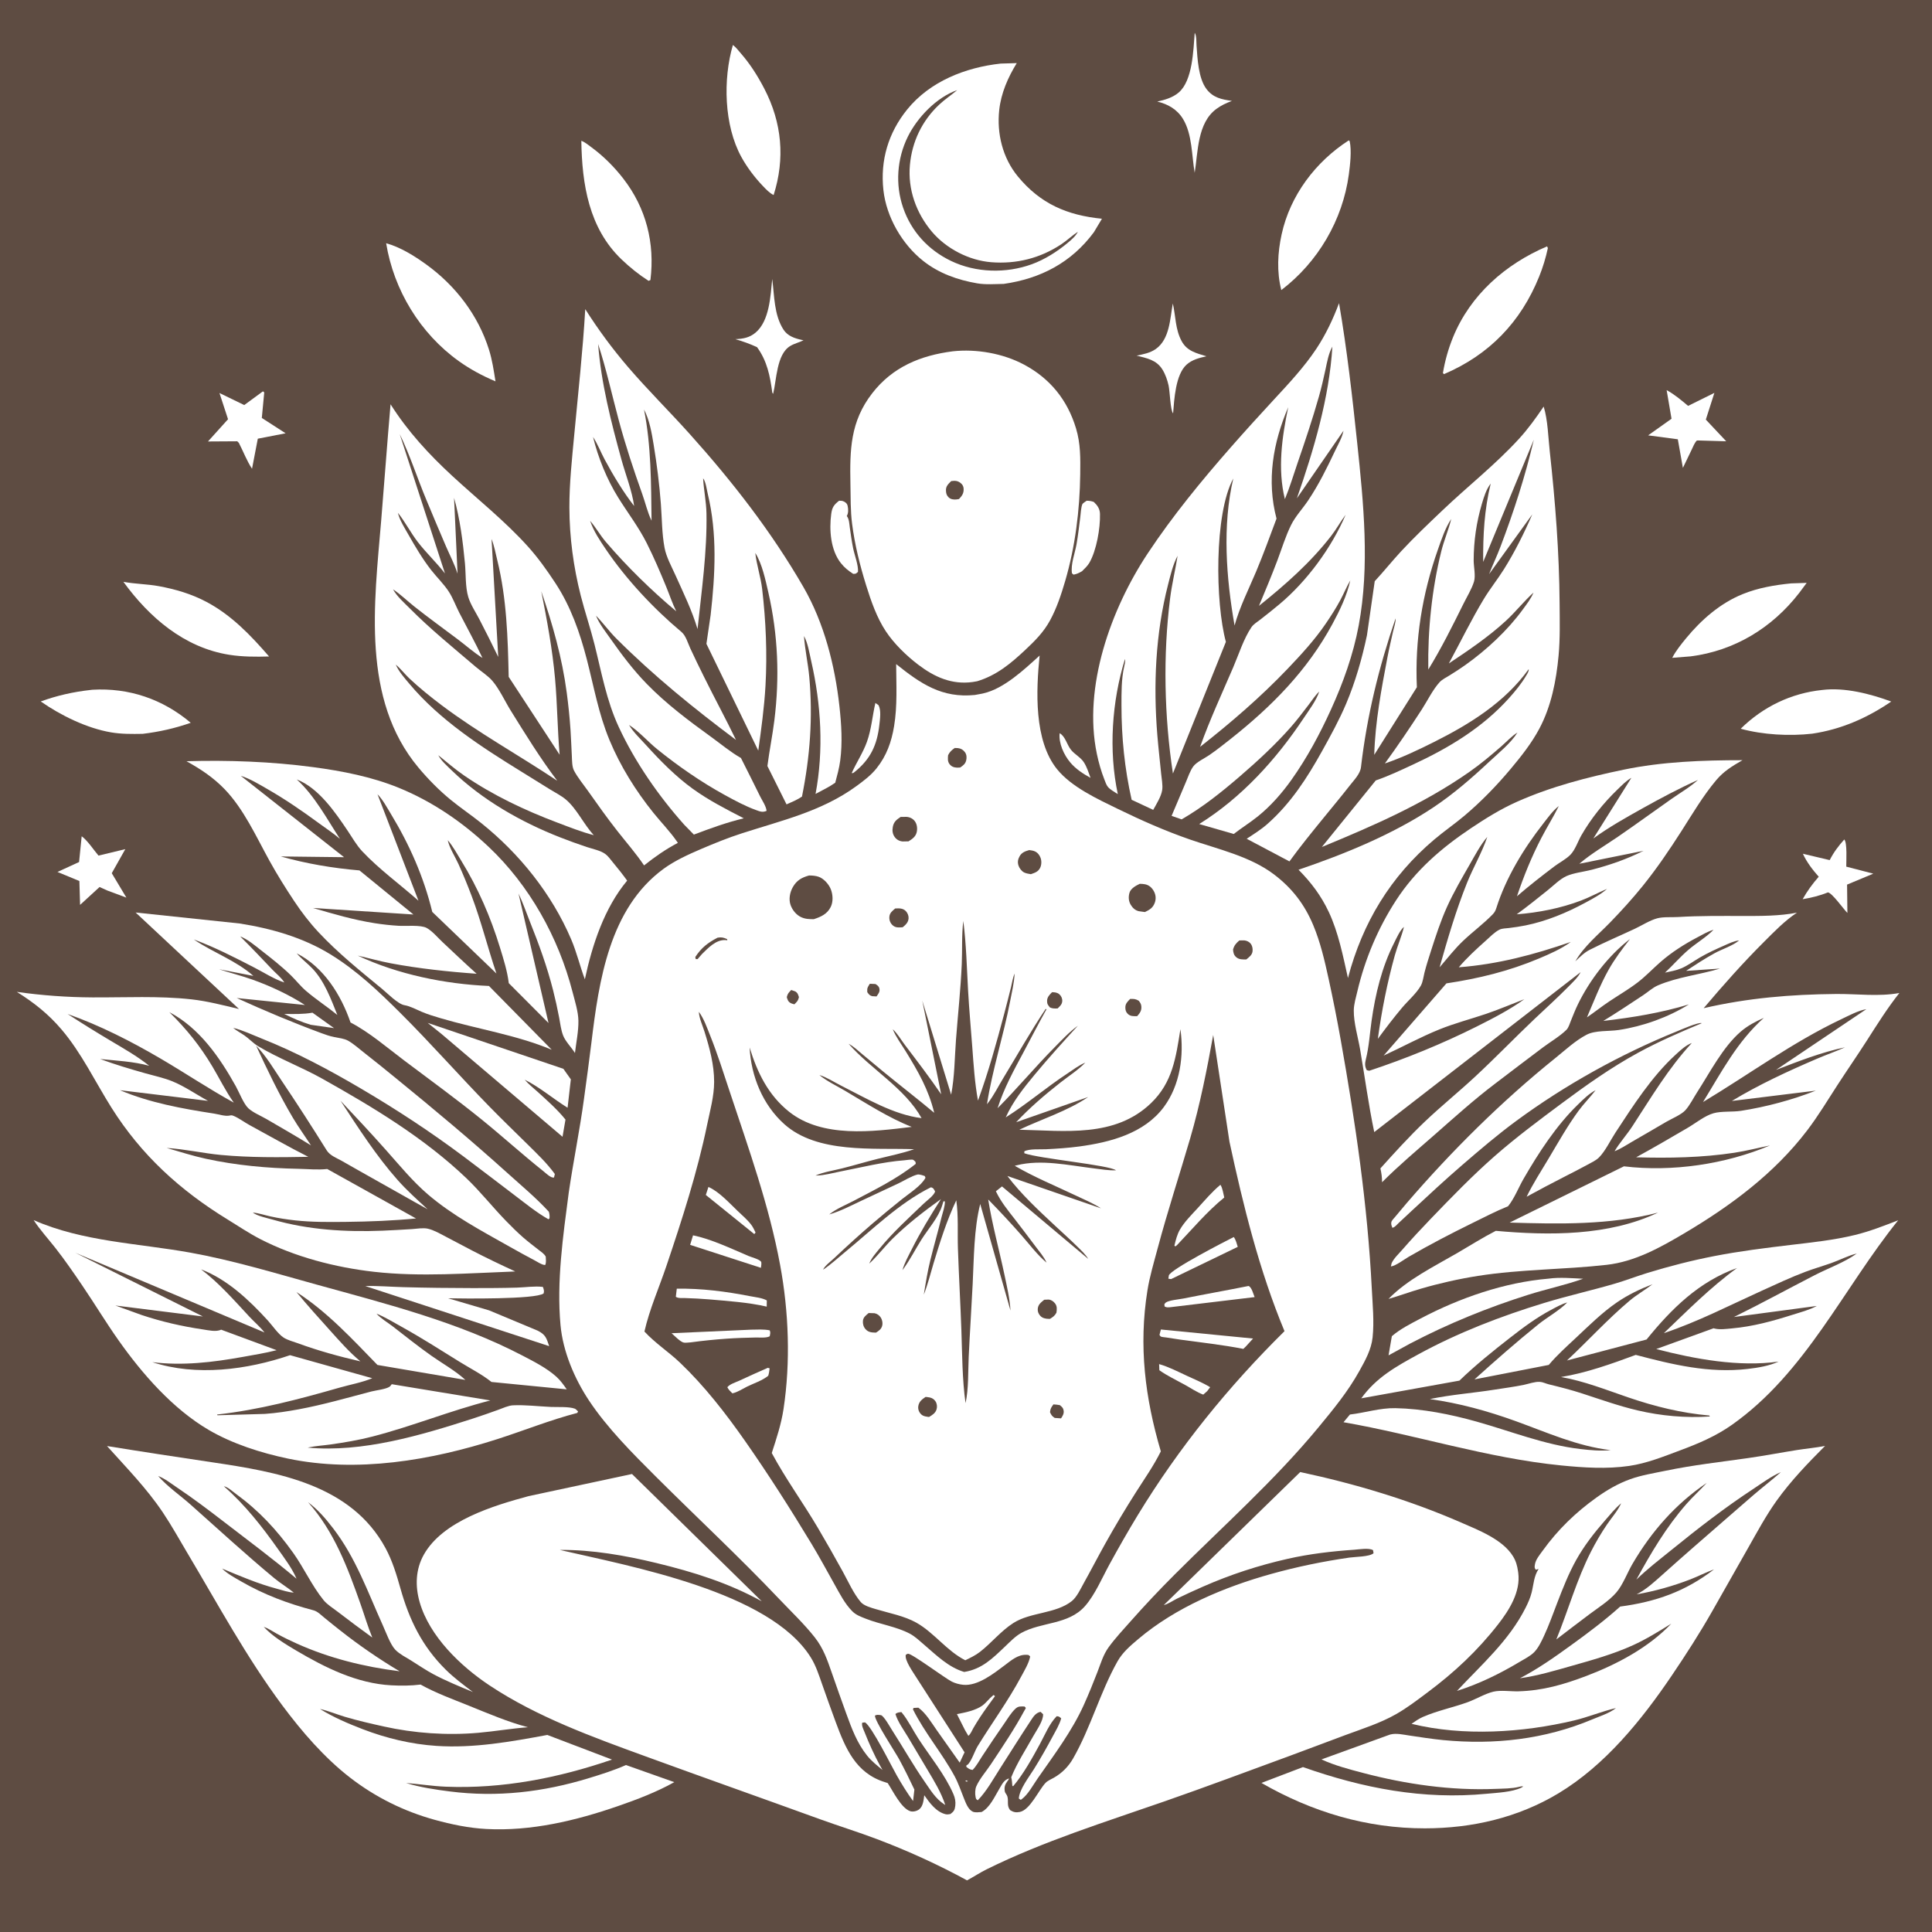<?xml version="1.0" encoding="UTF-8"?> <svg xmlns="http://www.w3.org/2000/svg" xmlns:xlink="http://www.w3.org/1999/xlink" width="1024" height="1024"><path fill="#5E4C42" d="M0 0L0 1024L1024 1024L1024 0L0 0Z"></path><path fill="white" d="M613.371 53.827C617.349 52.957 621.535 51.76 624.704 49.065C632.176 42.71 632.476 26.533 633.229 17.408C634.251 18.87 634.048 22.287 634.185 24.141C634.7 31.073 635.138 41.517 639.47 47.203C643.004 51.842 647.528 52.705 652.945 53.483C649.966 54.597 647.245 55.852 644.679 57.748C634.617 65.182 635.003 80.338 633.21 91.571C631.59 82.439 631.971 71.17 627.002 63.025C623.909 57.957 619.062 55.194 613.371 53.827Z"></path><path fill="white" d="M410.038 103.37C407.879 102.338 406.035 100.359 404.392 98.638C400.012 94.053 395.967 88.74 392.918 83.174C383.725 66.394 383.16 41.995 388.448 23.838C390.064 25.024 391.434 26.875 392.75 28.383C397.664 34.016 401.681 40.399 405.116 47.027C414.463 65.059 416.181 84.074 410.038 103.37Z"></path><path fill="white" d="M532.007 150.47C527.469 150.545 522.385 150.945 517.917 150.175C507.567 148.394 497.695 144.907 489.349 138.32C478.103 129.445 469.789 115.014 468.222 100.75C466.486 84.948 470.842 70.379 480.815 58.042C492.875 43.121 511.746 35.738 530.355 33.7L538.907 33.449C534.238 41.028 530.589 49.349 529.615 58.273C528.25 70.773 531.409 83.707 539.472 93.5C551.439 108.035 565.635 114.103 584.053 115.939L579.785 123.069C567.866 139.209 551.459 147.698 532.007 150.47ZM507.948 47.461L507.359 47.757C496.401 51.543 486.155 62.289 481.133 72.516C475.419 84.152 474.43 97.792 478.671 110.093C483.04 122.768 492.013 132.514 504.083 138.31C517.232 144.625 533.219 145.023 546.875 140.055C553.651 137.59 560.268 133.401 565.791 128.81C567.713 127.212 570.194 125.108 571.285 122.849L571.471 122.583L571.285 122.849C568.216 124.858 565.525 127.472 562.449 129.507C551.292 136.888 538.7 140.029 525.388 138.981C513.617 138.055 501.488 131.775 493.883 122.756C485.593 112.927 481.081 100.333 482.27 87.424C483.405 75.099 488.684 64.021 497.731 55.514C500.749 52.676 504.182 50.401 507.359 47.757L507.948 47.461L508.498 47.017L507.948 47.461Z"></path><path fill="white" d="M679.116 153.747C676.643 144.012 677.169 133.922 679.294 124.202C683.808 103.548 697.239 85.77 714.86 74.405L715.363 74.83C716.451 79.893 715.602 87.345 714.905 92.499C711.637 116.643 698.548 138.959 679.116 153.747Z"></path><path fill="white" d="M344.739 148.425L343.75 148.852C338.628 145.557 333.884 141.746 329.477 137.538C312.078 120.925 308.475 97.625 308.114 74.631C309.963 75.281 311.775 76.818 313.35 77.97C319.757 82.658 325.535 88.426 330.386 94.699C342.491 110.352 347.15 128.887 344.739 148.425Z"></path><path fill="white" d="M262.619 202.126C255.705 199.193 249.315 195.793 243.191 191.414C222.731 176.785 208.698 153.743 204.669 128.919C212.182 130.976 219.659 135.648 225.922 140.176C241.416 151.377 253.436 167.011 259.186 185.367C260.905 190.854 261.719 196.461 262.619 202.126Z"></path><path fill="white" d="M765.355 198.291L764.776 197.75C765.847 191.246 767.638 184.888 770.126 178.782C779.3 156.274 797.953 139.948 819.987 130.579L820.403 131.5C819.259 136.744 817.793 141.617 815.785 146.594C806.054 170.705 789.327 188.051 765.355 198.291Z"></path><path fill="white" d="M389.754 179.759C393.784 179.593 397.251 179.011 400.467 176.296C407.89 170.028 408.374 156.843 409.298 147.869C410.462 156.779 410.206 166.831 415.25 174.688C417.453 178.12 421.216 179.35 425.018 180.181L425.881 180.361C423.536 181.523 421.105 182.021 418.807 183.406C411.561 187.771 411.627 201.409 409.772 208.75L409.334 208.125C408.157 199.267 406.587 191.297 401.242 183.993C397.439 182.25 393.776 180.935 389.754 179.759Z"></path><path fill="white" d="M602.414 188.471C605.899 187.818 609.695 187.046 612.628 184.953C620.018 179.681 620.126 168.872 621.623 160.854C623.188 167.642 622.866 174.446 626.29 180.8C629.157 186.122 634.102 187.183 639.451 188.841C635.704 189.653 631.792 190.648 628.873 193.299C623.051 198.589 622.372 211.646 621.77 219.07C620.323 217.645 620.059 207.318 619.373 204.303C618.713 201.405 617.704 198.446 616.14 195.907C612.941 190.713 607.898 189.891 602.414 188.471Z"></path><path fill="white" d="M712.087 228.285L687.371 264.123C696.311 238.565 704.543 210.847 706.19 183.712C704.176 187.316 703.413 191.748 702.556 195.745C701.519 200.579 700.405 205.414 699.058 210.172C695.714 221.991 691.731 233.81 687.732 245.424C685.546 251.771 683.598 258.355 681.019 264.546C677.062 248.585 679.477 231.647 682.787 215.832C674.71 234.67 671.26 254.732 676.582 274.869C673.072 284.247 669.666 293.665 665.788 302.9C661.867 312.239 657.014 321.788 654.351 331.542C649.917 306.413 647.781 278.612 653.678 253.597C643.462 272.416 644.152 319.713 649.746 340.198L621.676 409.974C617.072 379.749 616.372 347.343 620.198 317C621.151 309.442 622.957 302.089 624.154 294.589L624.439 294.002L624.154 294.589C621.697 299.128 620.38 304.86 619.103 309.834C612.427 335.831 611.225 363.113 613.426 389.792C613.982 396.543 614.768 403.275 615.425 410.016C615.68 412.636 616.384 416.175 615.983 418.768C615.453 422.193 612.89 426.231 611.226 429.244L599.798 423.906C596.064 407.392 594.403 390.805 594.401 373.891C594.4 367.134 594.333 360.042 595.81 353.431C596.114 352.068 596.551 350.702 596.25 349.31C589.313 371.747 587.516 397.762 592.466 420.893C590.853 419.836 588.629 418.651 587.341 417.231C586.412 416.207 585.837 414.404 585.336 413.128C583.621 408.764 582.3 404.1 581.344 399.512C573.948 364.016 588.807 322.767 608.328 293.301C621.504 273.415 637.012 254.526 652.75 236.62C659.992 228.381 667.392 220.235 674.84 212.18C682.896 203.469 691.186 194.67 697.759 184.75C702.677 177.327 706.605 169.011 709.718 160.691C713.951 185.284 716.756 210.169 719.368 234.975C722.712 266.726 726.054 299.852 720.144 331.5C717.259 346.949 711.922 361.849 705.422 376.119C699.481 389.162 692.806 401.599 684.508 413.305C679.515 420.348 673.489 427.215 666.746 432.645C662.611 435.975 658.089 438.77 653.911 442.023L635.598 436.758C658.112 422.737 676.355 402.605 690.969 380.647C693.795 376.403 697.621 371.374 699.219 366.557L699.47 366.1L699.219 366.557C697.133 368.495 695.409 371.165 693.681 373.441C690.567 377.543 687.464 381.641 684.054 385.504C675.884 394.76 666.379 403.546 657.022 411.594C647.273 419.98 637.456 427.825 626.295 434.287L620.971 432.421C623.504 426.444 626.003 420.453 628.563 414.487C629.707 411.82 630.763 408.513 632.493 406.186C634.218 403.865 638.596 401.844 641.023 400.167C644.783 397.569 648.371 394.739 651.956 391.906C673.958 374.513 692.837 355.513 706.25 330.673C710.186 323.383 713.869 315.741 715.691 307.623L715.921 307.002L715.691 307.623C713.703 311.006 712.242 314.639 710.389 318.094C708.094 322.376 705.437 326.48 702.708 330.496C696.837 339.136 689.55 347.061 682.345 354.6C668.018 369.592 652.368 383.06 636.065 395.862C641.216 381.506 647.596 367.721 653.616 353.726C656.549 346.906 659.18 338.477 663.317 332.396C664.392 330.815 666.603 329.472 668.111 328.301C671.496 325.673 674.846 322.999 678.134 320.25C692.702 308.07 705.784 290.24 713.22 272.837C710.496 276.435 708.344 280.425 705.575 284.002C694.606 298.175 681.211 309.966 667.282 321.117C670.611 313.161 673.95 305.208 676.996 297.137C679.366 290.859 681.336 284.262 684.311 278.249C686.577 273.67 690.454 269.563 693.316 265.295C698.955 256.886 703.28 248.097 707.598 238.97C709.234 235.512 711.33 232.065 712.087 228.285L712.374 228.075L712.087 228.285ZM653.713 253.463L653.999 253.75L653.713 253.463Z"></path><path fill="white" d="M341.002 216.502L341.334 217.042C345.183 236.234 345.08 256.457 345.338 275.987C343.127 271.348 342.146 266.716 340.438 261.938C335.831 249.052 331.531 236.038 327.978 222.815C324.357 209.341 321.362 195.591 317.009 182.332C318.632 203.145 323.851 223.515 329.376 243.582C331.555 251.496 335.001 260.107 336.111 268.195C330.38 260.858 324.906 251.765 320.496 243.556C318.394 239.645 316.773 235.305 314.324 231.619L314.101 231.002L314.324 231.619C317.009 242.565 321.686 254.123 327.639 263.687C332.671 271.774 338.485 279.337 342.775 287.862C346.581 295.426 349.964 303.333 353.176 311.171C354.933 315.459 356.356 319.853 358.436 324.007C345.299 313.011 332.259 300.243 321.11 287.225C318.079 283.685 315.79 279.503 312.772 276.039L312.515 275.502L312.772 276.039C314.577 281.47 317.985 286.54 321.182 291.245C332.045 307.231 346.403 322.567 361.197 334.955C363.519 336.899 364.577 340.842 365.844 343.595C368.172 348.652 370.635 353.666 373.102 358.656C378.646 369.871 384.655 380.916 390.088 392.167C367.778 375.475 346.376 358.131 326.649 338.409C322.815 334.577 319.658 330.168 315.882 326.3L315.612 326.033L315.882 326.3C317.651 330.717 321.036 334.923 323.786 338.837C329.61 347.126 335.707 355.195 342.789 362.463C353.22 373.166 365.069 382.013 377.132 390.745C382.173 394.394 387.314 398.701 392.719 401.755C396.166 408.498 399.487 415.288 402.862 422.063C404.016 424.379 405.997 427.171 406.312 429.75C404.231 430.716 402.79 430.104 400.704 429.347C395.04 427.293 389.589 424.351 384.314 421.462C371.647 414.527 359.48 406.1 348.25 397.023C343.396 393.099 338.554 387.513 333.377 384.222L333.09 384.002L333.377 384.222C335.713 388.128 339.447 391.628 342.504 395C349.998 403.264 358.087 411.5 367.15 418.052C375.649 424.197 384.922 428.938 394.22 433.719C385.001 435.952 376.619 439.002 367.764 442.352L362.673 437.14C349.052 421.876 336.511 403.816 327.919 385.248C321.426 371.215 318.85 356.489 315.127 341.646C312.944 332.945 310.042 324.443 307.825 315.75C303.947 300.545 301.837 284.765 301.789 269.065C301.749 256.096 303.172 243.244 304.372 230.352C306.437 208.178 308.905 186.101 310.192 163.858C317.078 174.674 324.539 184.834 332.899 194.567C343.381 206.772 354.858 218.09 365.6 230.06C388.163 255.204 408.928 281.857 425.835 311.153C436.796 330.147 442.526 352.665 444.915 374.337C445.967 383.879 446.585 393.654 445.321 403.203C444.799 407.145 443.719 411.039 442.691 414.872C439.48 417.138 435.717 418.909 432.263 420.798C436.639 397.472 435.225 373.455 429.968 350.424C428.998 346.171 428.203 340.895 426.133 337.085C426.613 344.279 428.273 351.546 428.934 358.794C430.894 380.291 429.31 401.083 425.064 422.213C422.513 423.946 419.694 425.101 416.883 426.34L406.742 406.013C407.773 397.923 409.419 389.916 410.426 381.825C413.268 358.991 412.379 336.543 407.257 314.094C405.739 307.441 403.963 298.87 400.324 293.072L400.082 292.502L400.324 293.072C400.997 299.397 403.21 305.75 403.96 312.176C405.938 329.14 406.684 346.368 405.727 363.425C405.082 374.918 403.474 386.444 401.906 397.841L374.417 341.245L376.656 325.951C379.069 304.499 380.231 282.936 375.135 261.771C374.607 259.575 374.064 255.253 372.665 253.5C372.993 259.694 374.321 265.8 374.439 272.073C374.824 292.588 371.861 313.049 369.712 333.402C366.768 323.531 362.211 314.236 358.001 304.857C355.93 300.242 353.161 295.297 352.222 290.328C350.816 282.892 350.85 274.71 350.279 267.14C349.483 256.592 348.18 246.226 346.461 235.791C345.44 229.59 344.298 222.651 341.334 217.042L341.002 216.502ZM340.182 214.451L340.745 214.75L340.182 214.451ZM340.731 215.75L341.19 215.75L340.731 215.75ZM312.166 274.75L312.546 274.75L312.166 274.75Z"></path><path fill="white" d="M517.923 361.07L515.5 361.485C504.539 362.992 495.299 358.861 486.729 352.34C480.463 347.571 473.876 341.203 469.515 334.609C464.694 327.32 461.67 318.577 459.086 310.28C455.753 299.577 453.054 288.769 451.627 277.638C450.745 270.755 450.877 263.628 450.745 256.692C450.398 238.476 450.615 223.504 462.288 208.442C473.117 194.468 487.927 188.402 504.98 186.202C517.521 184.824 531.613 187.314 542.729 193.239C556.595 200.629 565.777 212.01 570.312 227.05C572.77 235.197 572.644 242.954 572.541 251.383C572.311 270.323 569.896 289.783 564.554 308C562.485 315.057 560.113 322.239 556.598 328.723C553.164 335.06 548.617 339.583 543.417 344.466C535.698 351.714 528.173 357.973 517.923 361.07ZM504.152 254.982C502.677 256.515 501.302 257.621 501.376 259.913C501.425 261.397 501.637 262.468 502.75 263.571C503.905 264.717 505.509 264.87 507.054 264.707L508.284 264.504C509.885 262.808 510.862 261.505 510.746 259.056C510.687 257.789 510.174 256.842 509.207 256.06C507.536 254.709 506.167 254.737 504.152 254.982Z"></path><path fill="white" d="M885.945 221.945L883.353 206.776C887.428 208.97 891.193 212.159 894.732 215.13L908.661 208.237L904.123 222.395L914.937 233.89L899.911 233.449L899.313 233.526C898.077 234.842 897.372 236.782 896.591 238.395C895.044 241.59 893.504 244.789 891.967 247.988L889.277 232.829L873.538 230.754L885.945 221.945Z"></path><path fill="white" d="M129.454 214.689L139.378 207.406L140.053 208L138.768 221.522L151.384 229.652L136.642 232.517L133.58 248.444C130.816 244.326 128.915 239.168 126.596 234.732L125.75 233.892L110.235 233.987L120.865 222.2L116.32 208.31L129.454 214.689Z"></path><path fill="white" d="M210.624 271.502L210.886 271.787C211.875 275.822 214.436 279.788 216.479 283.376C220.151 289.823 223.968 296.309 228.549 302.166C231.537 305.985 235.359 309.665 237.956 313.715C240.093 317.047 241.621 321.224 243.441 324.772C247.516 332.718 251.941 340.638 255.718 348.717C251.245 345.947 246.991 342.147 242.769 338.965C234.995 333.108 227.099 327.421 219.473 321.367C215.751 318.412 212.269 314.973 208.31 312.36L207.997 312.026L207.587 311.579L207.997 312.026L208.31 312.36C210.427 316.171 214.17 319.416 217.233 322.499C228.195 333.536 240.243 343.279 252.059 353.373C254.868 355.773 258.552 358.082 260.939 360.838C264.629 365.099 267.685 371.776 270.7 376.628C278.441 389.087 286.49 402.146 295.353 413.815C275.092 400.287 253.51 388.413 234.034 373.75C228.187 369.347 222.388 364.653 217.044 359.649C214.543 357.308 212.399 354.429 209.779 352.266L209.416 351.899L209.12 351.502L209.416 351.899L209.779 352.266C211.344 355.938 214.384 359.329 216.929 362.37C233.121 381.711 255.1 395.881 276.375 409.003C281.427 412.12 286.465 415.258 291.507 418.391C294.266 420.105 297.485 421.706 299.947 423.791C305.795 428.741 309.423 436.976 314.727 442.649C308.317 441.013 301.741 438.384 295.55 436.051C278.289 429.547 261.237 421.507 246 411.035C241.163 407.711 236.842 403.954 232.296 400.275L231.933 399.855L231.607 399.502L231.933 399.855L232.296 400.275C233.823 403.216 237.074 406.059 239.433 408.346C255.559 423.974 276.081 435.671 296.864 443.813C301.523 445.638 306.254 447.348 311 448.934C314.007 449.938 318.181 450.745 320.77 452.596C322.276 453.672 323.543 455.499 324.724 456.925C327.379 460.131 329.978 463.366 332.405 466.75C320.32 481.19 313.879 500.842 309.985 519.047C307.37 512.06 305.67 504.745 302.736 497.871C292.431 473.726 275.265 452.368 254.843 436.067C249.642 431.916 244.102 428.178 238.952 423.978C232.761 418.929 226.862 412.921 221.749 406.798C191.534 370.616 198.365 319.792 202.008 276.234C203.735 255.585 205.195 234.917 207.001 214.27C216.057 228.586 227.313 240.803 239.735 252.272C253.104 264.617 267.531 276.045 279.74 289.583C285.208 295.648 289.929 302.289 294.405 309.105C302.47 321.386 307.325 335.213 311 349.377C314.794 363.997 317.199 378.18 323.041 392.25C328.783 406.078 336.931 419.118 346.295 430.772C350.405 435.886 355.153 440.7 358.853 446.1L359.282 446.733C352.7 450.21 347.195 454.062 341.367 458.685C337.096 452.345 331.955 446.483 327.233 440.472C321.799 433.553 316.679 426.349 311.609 419.159C309.197 415.737 306.173 412.125 304.24 408.435C303.146 406.344 303.211 403.096 303.089 400.764C302.846 396.134 302.687 391.496 302.382 386.871C301.951 380.313 301.255 373.72 300.393 367.204C297.919 348.502 292.966 331.155 286.884 313.348C289.941 328.811 292.789 344.027 294.194 359.742C295.392 373.148 295.459 386.621 296.616 400.023L269.619 358.753C269.16 338.041 268.566 317.276 263.602 297.055C262.679 293.294 261.96 289.271 260.531 285.672L264.075 348.197C260.803 341.464 257.474 334.73 254.006 328.096C252.093 324.438 249.409 320.416 248.208 316.47C246.582 311.128 246.958 304.146 246.428 298.555C245.343 287.117 243.798 274.919 240.661 263.88L242.514 304.045L242.415 303.777C240.86 298.909 238.496 294.435 236.461 289.758C232.878 281.52 229.446 273.201 225.974 264.916C221.137 253.374 217.355 241.336 211.856 230.072L235.84 303.94C231.345 298.135 225.96 293.132 221.452 287.278C217.651 282.34 214.725 276.57 210.886 271.787L210.624 271.502ZM287.278 315.25L287.745 315.25L287.278 315.25Z"></path><path fill="white" d="M790.111 256.281C787.716 259.428 786.553 263.255 785.44 267C782.548 276.736 781.093 286.838 781.076 297C781.07 300.317 782.205 305.194 781.241 308.308C780.023 312.239 777.488 316.327 775.641 320.057C769.839 331.775 763.886 343.74 757.025 354.874C756.714 333.999 758.878 312.534 763.898 292.249C765.346 286.401 767.747 280.89 769.191 275.069L769.432 274.502L769.191 275.069C766.042 279.741 763.966 286.03 762.101 291.332C753.78 314.977 749.847 339.195 750.968 364.25L728.382 400.078C728.839 382.943 732.178 365.119 735.395 348.284C736.28 343.656 737.376 339.06 738.4 334.461C738.871 332.344 739.831 329.898 739.684 327.75C730.85 353.594 724.493 379.465 721.349 406.613C720.935 410.189 717.698 413.41 715.524 416.195C710.956 422.048 706.196 427.743 701.51 433.5C695.335 441.085 689.173 448.645 683.429 456.564L660.768 444.565C664.536 442.091 668.449 439.654 671.828 436.659C684.175 425.716 692.807 412.34 700.75 398.04C705.301 389.847 709.846 381.585 713.499 372.945C718.391 361.374 721.91 349.029 724.508 336.75L728.638 308.053C733.467 302.848 737.893 297.293 742.708 292.106C749.651 284.626 757.187 277.497 764.581 270.454C777.944 257.723 792.532 246.298 805.036 232.652C809.955 227.285 814.103 221.495 818.182 215.489C820.397 222.722 820.568 231.61 821.398 239.173C824.337 265.972 826.442 292.875 826.623 319.839C826.684 328.994 826.927 338.371 826.082 347.491C824.849 360.79 822.198 374.319 815.895 386.185C811.836 393.826 806.362 400.76 800.823 407.382C793.386 416.273 785.082 424.842 776.213 432.323C771.025 436.698 765.405 440.547 760.218 444.931C737.007 464.55 722.147 489.072 714.443 518.373C711.87 506.852 709.353 494.156 704.319 483.443C700.234 474.749 694.98 467.769 688.252 460.978C712.513 452.736 738.081 442.307 759.509 428.069C770.19 420.971 780.063 412.411 789.409 403.656C794.242 399.129 800.822 393.872 804.286 388.254L804.5 388L805.173 387.733L805.4 387.002L805.173 387.733L804.5 388L804.286 388.254C801.254 390.111 798.372 393.272 795.663 395.629C790.188 400.39 784.662 405.039 778.705 409.197C754.438 426.137 727.814 437.712 700.609 448.926L729.183 413.648C735.847 411.363 742.353 408.279 748.745 405.316C767.884 396.444 785.722 385.732 799.907 369.922C803.183 366.27 806.444 362.284 808.931 358.049C809.554 356.988 810.318 355.937 810.25 354.664C797.552 372.27 779.074 383.746 759.974 393.321C751.566 397.537 742.933 401.635 734.017 404.655C740.795 395.357 747.276 385.754 753.539 376.101C756.463 371.593 759.426 365.499 763.011 361.582C764.36 360.109 766.639 358.996 768.333 357.948C771.186 356.183 774.016 354.352 776.75 352.407C787.89 344.479 799.023 334.148 807.073 323.103C809.142 320.264 811.457 317.341 812.78 314.076L812.997 313.61L812.78 314.076C807.714 318.693 803.386 324.203 798.315 328.899C789.171 337.368 778.306 344.738 767.933 351.634C774.064 340.327 779.833 328.437 786.471 317.46C789.706 312.111 793.704 307.136 797.05 301.82C802.779 292.719 807.867 282.508 812.14 272.631L789.24 304.311C791.127 299.473 793.381 294.791 795.219 289.945C802.317 271.233 808.388 252.533 812.964 233.045L786.11 297.847C786.014 283.482 786.719 270.275 790.111 256.281L790.384 256.002L790.111 256.281Z"></path><path fill="white" d="M452.217 304.163C449.695 302.548 447.631 300.894 445.75 298.549C440.209 291.638 439.429 280.84 440.57 272.374C441.036 268.922 441.985 267.55 444.736 265.4C445.356 265.417 446.146 265.386 446.75 265.593C447.949 266.006 448.964 266.791 449.25 268.067C449.653 269.863 449.73 271.953 448.819 273.5C450.116 275.141 450.15 277.728 450.431 279.734C450.939 283.366 451.454 286.997 452.178 290.593C452.91 294.223 455.014 299.504 454.75 303.1C453.633 304.093 453.695 304.164 452.217 304.163Z"></path><path fill="white" d="M573.494 302.759C571.949 303.657 570.765 304.252 569 304.572L568.175 303.883C567.4 299.175 569.74 293.245 570.575 288.513C571.419 283.728 571.951 278.99 572.557 274.177C572.757 272.59 572.972 268.493 573.75 267.095C573.998 266.649 575.479 265.759 575.953 265.393C577.427 265.414 578.366 265.541 579.75 266.046C581.679 267.895 582.941 269.659 583.015 272.425C583.214 279.947 581.177 291.743 577.387 298.296C576.426 299.958 574.837 301.398 573.494 302.759Z"></path><path fill="white" d="M336.111 268.195L336.377 268.498L336.111 268.195Z"></path><path fill="white" d="M142.617 347.951C135.618 348.159 128.425 348.145 121.5 347.048C97.689 343.272 79.139 327.28 65.403 308.375C71.601 309.553 78.026 309.539 84.265 310.694C93.026 312.316 101.409 314.781 109.325 318.958C122.64 325.984 132.891 336.719 142.617 347.951Z"></path><path fill="white" d="M886.307 348.664C888.267 344.915 891.053 341.458 893.733 338.204C901.783 328.426 911.825 319.678 923.689 314.878C931.887 311.56 940.572 310.078 949.328 309.207L957.589 308.935L953.61 314.27C939.304 332.752 919.355 344.92 896.119 347.884L886.307 348.664Z"></path><path fill="white" d="M616.825 850.728L689.147 780.218C718.1 786.387 747.09 795.067 774.251 806.908C783.517 810.948 796.38 815.87 801.904 824.82C803.467 827.353 804.163 829.834 804.573 832.75L804.695 833.566C806.063 843.636 799.92 853.389 794.027 860.939C783.047 875.006 770.834 886.4 756.555 897.061C751.11 901.127 745.922 905.125 740 908.508C731.595 913.308 722.214 916.243 713.164 919.593C703.24 923.267 693.377 927.061 683.438 930.703C661.432 938.767 639.473 947.013 617.34 954.717C585.77 965.706 552.977 975.923 522.982 990.754C519.394 992.528 516.071 994.759 512.544 996.63C497.181 988.237 481.258 981.005 464.887 974.798C454.931 971.024 444.737 967.893 434.729 964.262C403.96 953.097 373.103 942.198 342.356 930.98C314.013 920.639 284.673 910.053 259.446 893.29C244.128 883.112 227.671 867.337 222.438 849.201C219.981 840.685 220.24 831.824 224.646 823.981C234.696 806.093 261.536 798.022 280.188 792.974L334.968 781.255L403.744 848.713C386.126 838.985 367.476 833.167 348 828.453C331.384 824.432 313.818 821.332 296.668 821.491C334.618 830.265 408.029 843.645 429.728 878.461C432.48 882.875 434.059 887.899 435.774 892.772C438.12 899.437 440.486 906.102 442.942 912.727C448.105 926.655 453.586 939.813 469 944.572L470.5 945.062C473.17 949.098 477.607 958.319 482.373 959.945C483.881 960.459 485.957 959.928 487.162 959.002C489.315 957.347 489.535 954.015 489.878 951.516C492.673 955.492 496.18 960.393 501.235 961.589C502.087 961.791 502.906 961.617 503.75 961.467C505.574 960.092 506.048 959.358 506.321 957.094C506.585 954.904 506.192 952.918 505.32 950.903C500.834 940.536 492.909 930.966 486.763 921.524C483.874 917.086 481.377 911.833 478.031 907.765L477.75 907.434C476.553 907.593 475.49 907.586 474.602 908.5C475.923 912.693 478.864 916.705 481.135 920.479C484.68 926.369 488.165 932.297 491.683 938.204C495.316 944.303 498.77 949.898 501.014 956.67L500.32 956.225C495.89 953.329 493.189 948.805 490.222 944.532C483.986 935.548 478.648 926.103 472.75 916.915C471.856 915.522 468.564 909.619 467 909.092C466.703 908.992 465.397 908.857 465 908.905C464.447 908.972 464.23 909.085 463.75 909.272C463.389 911.794 474.557 928.742 476.556 932.417C479.426 937.693 482.058 943.088 484.642 948.508L483.942 954.576C480.75 950.218 477.944 945.651 475.275 940.96C472.38 935.873 462.164 915.241 458.5 912.889L457 913.05C456.551 914.607 457.645 916.587 458.246 918.104C460.59 924.02 463.338 930.17 466.4 935.742L467.757 938.126C464.896 935.754 461.9 933.407 459.569 930.493C454.264 923.862 451.431 916.178 448.557 908.285C445.95 901.122 443.412 893.936 440.909 886.736C438.48 879.754 436.438 873.665 431.803 867.79C426.166 860.646 419.329 854.173 413.062 847.568C391.898 825.265 369.373 804.327 347.615 782.626C335.271 770.315 321.754 756.77 312.114 742.208C304.43 730.601 298.367 716.298 297.084 702.362C294.955 679.244 298.434 655.076 301.445 632.128C303.873 615.468 307.302 598.898 309.549 582.233C310.883 572.34 312.277 562.441 313.474 552.531C317.434 519.759 323.039 481.499 351.66 460.529C357.698 456.105 364.962 452.836 371.813 449.898C378.733 446.931 385.914 444.043 393.072 441.726C414.196 434.889 435.406 430.103 453.713 416.799C457.561 414.002 461.573 411.002 464.563 407.26C469.913 400.564 472.503 393.258 473.892 384.868C475.674 374.111 475.04 362.86 474.987 351.992C488.005 362.406 499.235 370.12 516.694 368.351L520.25 367.699L521.181 367.497C532.159 365.009 542.819 354.893 551.025 347.456C549.147 365.915 547.944 392.512 560.304 407.747C567.94 417.159 581.657 423.474 592.369 428.692C604.97 434.831 617.53 440.392 630.788 444.985C645.594 450.115 662.558 453.829 675.255 463.464C684.795 470.703 691.366 479.227 696.002 490.25C699.866 499.438 702.106 509.245 704.228 518.95C706.556 529.601 708.668 540.268 710.58 551C718.389 594.835 724.847 638.602 727.083 683.118C727.512 691.637 728.401 700.343 727.505 708.844C726.82 715.349 723.596 721.062 720.475 726.687C714.437 737.569 706.645 747.041 698.75 756.593C675.456 784.778 648.212 808.907 622.417 834.711C614.441 842.69 606.843 850.745 599.363 859.188C595.375 863.688 591.133 868.21 587.596 873.074C584.745 876.995 583.413 881.673 581.687 886.144C579.424 892.004 577.043 897.874 574.467 903.604C568.332 917.252 558.622 930.249 550.057 942.5C547.611 945.998 544.907 951.151 541.501 953.642L541 953.951L539.998 953.25C540.28 948.405 545.378 941.886 547.984 937.707C551.574 931.95 554.893 926.08 558.088 920.095C559.653 917.164 561.608 913.968 562.453 910.75C561.439 909.886 561.371 909.735 560.063 909.631C556.153 913.652 553.816 919.5 551.154 924.406C547.158 931.767 542.4 940.373 536.976 946.75L536.558 946.5C536.429 944.992 536.372 943.465 535.972 942C539.045 934.364 543.767 927.176 547.774 919.988C549.539 916.821 553.011 912.096 552.858 908.559L551.515 907.304C548.955 907.833 547.734 909.812 546.348 911.918C540.8 920.342 535.404 928.929 529.971 937.433C526.461 942.929 522.82 949.54 518.25 954.171C517.316 953.636 517.304 953.47 517.08 952.435C516.733 950.835 516.792 948.35 517.447 946.831C519.177 942.822 522.816 938.691 525.25 935.016C531.341 925.821 537.748 916.339 542.967 906.62C543.605 905.432 544.129 905.38 543 904.477C540.957 904.47 539.782 904.182 538.179 905.679C535.84 907.861 533.914 911.165 532.073 913.8C528.168 919.386 524.381 925.061 520.627 930.749C519.044 933.148 517.505 936.083 515.5 938.109C513.922 937.894 513.279 937.382 512.125 936.386L512.25 935.646L512.777 935.369C514.721 933.938 516.653 927.987 518.134 925.576C525.728 913.21 534.373 901.476 541.217 888.666C542.97 885.385 545.271 881.664 546.02 878C545.211 877.128 545.258 877.133 544.047 877.085C539.447 876.902 535.917 880.087 532.464 882.674C526.701 886.991 518.212 893.732 510.529 892.98C508.526 892.784 506.306 892.198 504.497 891.3C500.866 889.498 483.179 876.256 481.25 876.511C480.819 876.568 480.47 876.894 480.08 877.086C479.368 880.027 484.089 886.465 485.728 889.153L511.234 928.757L508.665 934.232C504.614 928.48 500.544 922.743 496.48 917C493.697 913.067 490.703 907.928 486.75 905.108L484.188 905.25L483.886 906C490.125 918.517 499.335 929.181 505.953 941.43C507.979 945.179 509.323 949.258 510.919 953.198C511.893 955.601 513.13 959.105 515.621 960.235C516.88 960.806 518.899 960.493 520.25 960.409C524.697 958.074 527.273 952.047 529.816 947.842C531.249 945.472 532.032 943.558 534.75 942.588C534.62 943.346 534.296 943.603 533.848 944.221C532.647 945.879 532.223 947.22 532.528 949.269C532.704 950.449 533.552 951.004 533.891 952.048C534.733 954.645 533.381 957.113 535.5 959.486C537.213 960.512 538.502 960.774 540.5 960.379C545.993 959.294 550.45 948.856 554.171 944.955C555.272 943.8 557.182 943.018 558.564 942.234C562.893 939.779 566.31 936.322 568.785 931.993C578.074 915.749 583.111 896.891 592.267 880.616C595.004 875.749 599.106 872.294 603.32 868.725C623.162 851.924 649.049 841.091 673.88 834.188C687.473 830.409 701.283 827.565 715.242 825.549C718.286 825.11 725.867 825.156 728.01 823.25L727.75 821.628C725.622 820.285 720.286 821.218 717.817 821.387C706.008 822.197 694.131 823.579 682.571 826.193C666.968 829.72 652.202 834.527 637.558 840.973C632.956 842.999 628.361 845.076 623.85 847.298C621.674 848.37 619.151 850.161 616.825 850.728ZM488.667 529.849L488.823 530.337L498.85 579.995C492.746 571.091 486.243 562.537 479.702 553.952C477.67 551.284 475.643 547.717 473.176 545.517L472.5 544.5L472.092 544.003L472.5 544.5L473.176 545.517C474.885 549.656 477.662 553.331 480.004 557.137C486.617 567.883 492.149 577.453 495.154 589.804C486.197 582.306 476.909 575.18 467.882 567.754C464.273 564.785 460.673 561.808 457.1 558.796C454.758 556.822 452.497 554.668 449.781 553.218L449.5 553L449.21 552.35L448.502 552.109L449.21 552.35L449.5 553L449.781 553.218C461.63 566.762 479.557 576.686 488.444 592.633C473.562 590.823 458.967 582.034 445.669 575.337C441.991 573.484 438.232 570.985 434.286 569.78L433.996 569.522L433.236 568.844L432.502 568.621L433.236 568.844L433.996 569.522L434.286 569.78C438.225 573.06 443.466 575.523 447.915 578.145C459.171 584.779 471.048 592.535 483.24 597.275C462.499 599.824 435.843 603.257 418.249 589.258C407.193 580.461 401.331 568.392 397.316 555.193C398.094 570.449 404.247 585.556 415.686 595.813C433.169 611.49 462.734 608.351 484.53 609.099C478.263 611.286 471.639 612.598 465.202 614.207C458.905 615.781 452.7 617.661 446.41 619.248C441.804 620.41 436.615 621.146 432.277 623.044L432.002 623.375L432.277 623.044L432.834 623.046C436.981 622.975 441.111 621.757 445.172 620.967C456.562 618.752 467.904 615.838 479.5 614.957C480.361 614.892 483.167 614.426 483.878 614.688C484.437 614.895 484.793 615.454 485.25 615.837L485.367 616.865C475.429 624.805 463.698 630.539 452.482 636.458C448.384 638.621 443.058 640.751 439.52 643.675L439.002 643.973L439.52 643.675L439.943 643.554C445.43 641.915 450.868 639.11 456.045 636.653C462.719 633.485 469.433 630.407 476.116 627.259C479.218 625.799 483.01 623.35 486.25 622.537C487.186 622.302 489.303 623.012 490.152 623.336L490.529 624.25C488.28 628.508 481.89 632.526 478.129 635.537C472.831 639.778 467.569 644.089 462.424 648.515C455.532 654.443 448.757 660.605 442.15 666.85C440.516 668.393 437.042 670.959 436.25 672.975C440.308 670.285 443.986 666.836 447.754 663.743C462.184 651.897 476.556 637.66 493.39 629.29C494.847 629.644 494.876 630.257 495.639 631.5C494.98 633.695 491.274 636.307 489.506 638.003C481.515 645.669 473.293 653.107 466.261 661.689C464.269 664.119 461.877 666.781 460.723 669.73L460.416 670.101L460.103 670.497L460.416 670.101L460.723 669.73L461.401 669.095C465.529 665.184 469.048 660.511 473.121 656.491C480.906 648.808 489.847 641.924 498.722 635.554C493.202 644.204 487.757 653.144 483.154 662.326C481.417 665.79 479.347 669.457 478.329 673.202L478.075 673.497L478.329 673.202L478.927 672.389C482.373 667.632 485.218 662.051 488.361 657.05C491.855 651.491 497.448 645.226 499.343 638.995L500.03 636.75L500.812 636.75C500.881 639.443 499.677 642.536 499.03 645.148C497.171 652.655 495.038 660.088 493.172 667.593C491.646 673.734 490.638 679.941 489.634 686.182C491.762 680.807 493.1 675.21 494.769 669.685C498.218 658.267 501.753 646.98 506.853 636.182C508.056 644.516 507.432 653.27 507.718 661.696C508.209 676.126 509.038 690.545 509.55 704.975C510 717.678 509.979 731.129 511.762 743.704C513.439 736.05 513.065 727.011 513.434 719.147C514.039 706.261 514.896 693.388 515.538 680.504C516.223 666.745 516.181 651.489 519.532 638.132L535.58 694.641L535.754 695.143L535.58 694.641C535.216 688.293 533.707 681.911 532.396 675.704C529.585 662.396 525.906 649.177 523.766 635.75C529.832 641.921 535.694 648.216 541.408 654.714C545.649 659.537 549.777 665.114 554.704 669.228L555.074 669.63L555.399 669.997L555.074 669.63L554.704 669.228C553.345 666.136 550.725 663.139 548.692 660.426C545.109 655.644 541.507 650.869 537.838 646.152C534.066 641.304 530.492 636.995 527.844 631.398L531.077 628.833L576.774 667.237L577.085 667.599L577.617 668.188L577.895 668.497L577.617 668.188L577.085 667.599L576.774 667.237C575.304 664.787 573.146 662.828 571.124 660.829C567.287 657.035 563.253 653.435 559.307 649.754C550.559 641.594 541.139 632.878 533.929 623.304L583.578 640.444C579.365 637.717 574.543 635.729 570.011 633.576C559.286 628.48 548.086 623.881 537.843 617.891L538.238 617.789L538.9 617.628C551.833 614.351 566.401 617.639 579.461 619.227C583.421 619.709 587.513 620.43 591.497 620.293C588.113 617.525 550.695 614.094 542.916 611.25L542.9 610.25C545.503 608.783 551.376 609.278 554.437 609.125C560.258 608.834 566.239 608.434 572.018 607.657C588.43 605.448 606.444 600.756 616.853 586.75C625.501 575.113 627.6 559.494 625.647 545.494C623.265 560.431 621.512 573.673 610.079 584.674C590.917 603.11 564.421 599.286 540.259 598.775C552.265 593.092 565.731 588.906 576.772 581.434L538.598 594.794C545.677 587.181 553.899 580.168 562.075 573.75C566.409 570.348 571.39 567.173 575.231 563.23L575.497 563.003L575.231 563.23C571.987 564.482 568.643 567.082 565.711 569.006C554.549 576.331 544.311 585.166 533.061 592.235C536.846 583.799 542.669 576.506 548.538 569.429C555.868 560.589 563.563 552.139 571.297 543.655C566.69 546.982 562.736 551.277 558.75 555.309C548.444 565.734 539.085 577.003 528.742 587.366C532.118 576.761 537.321 567.318 542.551 557.568C546.591 550.037 550.443 542.463 554.625 535L554.25 534.706C546.31 546.523 539.282 559.077 531.868 571.235C529.14 575.708 526.794 580.559 523.574 584.693L523.123 585.265C525.949 566.967 531.851 549.085 535.351 530.859C536.272 526.06 537.544 520.877 537.767 516.003C536.745 518.312 536.441 520.849 535.843 523.287C534.712 527.901 533.524 532.505 532.309 537.098C528.206 552.615 523.874 568.255 518.356 583.34C516.633 573.991 516.035 564.492 515.332 555.02C514.595 545.105 513.673 535.175 513.12 525.25C512.43 512.857 512.136 500.451 510.575 488.126C509.65 495.511 510.082 503.405 509.76 510.891C509.179 524.361 507.707 537.662 506.689 551.088C505.954 560.79 505.991 570.643 504.13 580.207L488.823 530.337L488.667 529.849ZM370.124 536.061L370.408 536.274C370.556 539.71 372.405 543.592 373.425 546.873C376.121 555.544 378.507 564.254 378.506 573.4C378.504 581.028 376.349 588.606 374.816 596.038C369.582 621.421 361.455 646.558 353.168 671.106C349.317 682.514 344.215 694.037 341.563 705.739C347.284 711.929 354.346 716.457 360.437 722.263C373.373 734.594 384.61 749.069 394.846 763.684C407.249 781.395 418.906 799.716 430.093 818.213C434.344 825.243 438.226 832.482 442.249 839.643C445.003 844.546 447.74 850.006 451.75 854.027C453.748 856.03 456.337 856.937 458.912 857.956C466.414 860.924 475.205 862.141 482.265 865.906C485.071 867.402 487.562 869.815 489.967 871.875C496.433 877.414 502.694 883.682 511.042 886.175C520.454 884.668 526.07 878.987 532.71 872.681C535.33 870.194 538.14 867.231 541.318 865.476C552.024 859.562 566.226 861.254 575.028 851.325C580.324 845.352 584.174 836.224 588.036 829.166C592.85 820.367 597.861 811.567 603.077 803C624.822 767.282 651.102 734.888 680.812 705.547C667.445 673.434 658.942 639.069 651.643 605.125L643.027 548.56C639.722 566.82 636.05 585.444 630.849 603.257C625.162 622.734 618.814 642.015 613.588 661.624C611.621 669.004 609.369 676.446 608.158 684C603.448 713.366 606.897 740.929 615.262 769.254C611.486 776.878 606.57 783.848 602.013 791.012C596.354 799.909 590.941 808.97 585.799 818.176C581.946 825.073 578.325 832.096 574.477 838.994C572.851 841.91 570.758 846.47 568.114 848.584C559.605 855.385 546.228 854.399 537.126 860.216C530.53 864.431 525.558 870.731 519.423 875.523C517.061 877.368 514.308 878.674 511.625 879.975C501.808 875.02 495.168 865.402 485.729 860.074C479.329 856.461 471.268 855.004 464.25 852.887C461.721 852.124 457.917 851.129 456.188 849.087C452.368 844.574 449.516 838.103 446.651 832.905C442.353 825.109 437.965 817.366 433.439 809.699C425.591 796.405 416.34 783.722 409.053 770.134C411.55 762.441 414.061 754.89 415.278 746.864C419.064 721.906 418.078 695.306 413.489 670.5C407.675 639.069 396.839 608.893 386.793 578.664C383.46 568.635 380.333 558.683 376.402 548.861C374.737 544.703 373.075 539.885 370.408 536.274L370.124 536.061ZM506.048 396.44C504.349 397.621 503.462 398.397 502.51 400.25C502.369 401.891 502.175 403.572 503.25 404.964C504.319 406.347 505.54 406.762 507.25 406.87L508.886 406.81C510.471 405.748 511.671 404.912 512.123 402.916C512.44 401.518 512.346 399.955 511.488 398.75C510.545 397.426 509.358 396.72 507.75 396.514L506.048 396.44ZM477.371 432.976C475.179 434.446 473.736 435.53 473.214 438.234C472.831 440.216 473.046 442.099 474.293 443.75C475.312 445.099 476.828 445.896 478.5 445.994L481.517 445.933C483.449 444.739 485.272 443.52 485.851 441.18C486.317 439.297 486.101 436.998 484.973 435.389C483.94 433.917 482.276 433.082 480.5 432.954L477.371 432.976ZM545.521 450.559C543.383 451.171 541.543 451.801 540.402 453.859C539.514 455.46 539.252 456.916 539.791 458.667C540.228 460.091 541.416 461.699 542.75 462.395C543.785 462.935 545.232 463.151 546.382 463.335C548.473 462.588 550.177 462.127 551.259 460.034C552.062 458.482 552.128 456.316 551.526 454.684C550.978 453.198 549.988 451.933 548.539 451.256C547.611 450.822 546.528 450.699 545.521 450.559ZM428.808 464.025C424.918 465.108 422.277 466.577 420.218 470.194C418.635 472.974 417.946 476.613 419.026 479.688C419.96 482.345 422.039 484.928 424.625 486.117C426.859 487.144 428.919 487.183 431.345 487.176C435.108 485.95 438.44 484.469 440.296 480.717C441.687 477.902 441.477 474.133 440.324 471.263C439.259 468.613 436.613 465.645 433.872 464.698C432.352 464.173 430.414 464.004 428.808 464.025ZM604.088 468.444C602.074 469.398 599.27 470.897 598.627 473.251C598.024 475.459 598.148 477.633 599.355 479.624C600.34 481.249 601.706 482.517 603.588 482.956L606.832 483.406C609.391 482.16 611.071 481.205 612.074 478.428C612.816 476.375 612.602 474.201 611.537 472.304C610.518 470.491 609.068 469.153 606.997 468.701C606.048 468.494 605.056 468.457 604.088 468.444ZM474.459 481.517C472.937 482.848 471.506 483.856 471.371 486.038C471.266 487.742 471.905 489.36 473.208 490.49C474.752 491.829 476.575 491.597 478.452 491.463C480.04 490.15 481.45 488.884 481.568 486.686C481.639 485.346 481.038 483.862 480.107 482.899C478.581 481.32 476.52 481.384 474.459 481.517ZM380.317 496.994C375.182 499.663 371.722 502.327 368.511 507.25L368.75 508.356L369.75 508.34L372.037 505.689C375.321 502.491 379.283 498.153 384.255 498.25L385.498 498.364L385.387 497.75C383.484 496.911 382.38 496.628 380.317 496.994ZM656.88 498.449C655.12 499.981 654.201 500.987 653.541 503.25C653.65 504.959 653.963 506.332 655.38 507.452C656.912 508.661 658.708 508.516 660.553 508.537C662.023 507.323 663.669 506.214 663.883 504.163C664.031 502.748 663.756 501.269 662.855 500.133C662.046 499.113 660.765 498.564 659.5 498.421L656.88 498.449ZM461.018 521.422C459.796 523.366 459.547 523.607 459.672 525.867C460.514 526.996 460.821 527.595 462.25 527.996L464.583 528.13C465.477 526.8 466.467 525.744 466.102 524C465.832 522.706 465.043 522.217 464 521.549L461.018 521.422ZM419.366 524.714C418.005 526.154 417.496 526.531 417.012 528.5C417.42 529.884 417.673 530.833 419 531.608C419.587 531.95 420.411 532.125 421.048 532.305C422.462 530.855 422.99 530.52 423.46 528.5C422.961 527.105 422.867 526.302 421.5 525.463L419.366 524.714ZM557.607 525.893C556.28 527.252 554.996 528.477 554.976 530.5C554.96 532.178 555.453 532.729 556.5 533.978C557.939 534.621 559.039 534.554 560.566 534.489C561.7 533.394 562.851 532.43 563.003 530.75C563.131 529.339 562.555 527.948 561.5 527.013C560.389 526.029 559.013 525.892 557.607 525.893ZM598.997 529.459C597.626 530.89 596.423 531.933 596.457 534.067C596.479 535.392 596.759 536.422 597.75 537.379C599.179 538.76 600.839 538.595 602.703 538.599C604.074 537.073 605.052 535.811 604.953 533.664C604.887 532.246 604.422 531.499 603.557 530.418C601.907 529.416 600.904 529.396 598.997 529.459ZM576.133 581.75L576.745 581.75L576.133 581.75ZM583.133 640.25L583.739 640.25L583.133 640.25ZM438.135 644.25L438.745 644.25L438.135 644.25ZM477.709 674.25L478.092 674.25L477.709 674.25ZM477.198 675.25L477.558 675.25L477.198 675.25ZM553.468 688.891C551.713 690.345 550.174 691.409 550.022 693.858C549.939 695.21 550.465 696.409 551.36 697.407C552.477 698.651 554.161 699.001 555.773 699.023L556.523 699.019C558.095 698.031 559.052 697.409 559.936 695.75C560.183 693.915 560.378 692.285 559.137 690.755C558.272 689.689 557.146 688.91 555.75 688.793L553.468 688.891ZM460.407 695.934C459.057 697.105 457.567 698.096 457.378 700C457.214 701.645 457.65 703.24 458.75 704.487C460.121 706.042 461.804 706.265 463.782 706.308L464.351 706.292C465.72 705.382 466.921 704.625 467.483 703C467.997 701.511 467.635 699.597 466.819 698.309C466.084 697.149 464.866 696.276 463.5 696.033L460.407 695.934ZM490.56 740.402C488.593 741.758 487.069 742.882 486.699 745.375C486.543 746.429 486.791 747.631 487.372 748.552C488.513 750.361 489.839 750.689 491.822 750.963L492.438 751.018C494.197 749.942 495.785 749.032 496.414 746.92C496.817 745.567 496.606 743.85 495.794 742.688C494.672 741.08 493.224 740.669 491.383 740.467L490.56 740.402ZM558.33 744.362C557.158 746.006 556.767 746.437 556.521 748.5C557.309 750.115 557.454 750.471 559 751.524L562.375 751.763C563.232 750.498 564.004 749.243 563.75 747.643C563.514 746.157 562.842 745.667 561.737 744.75C560.581 744.554 559.506 744.397 558.33 744.362Z"></path><path fill="white" d="M255.718 348.717L255.944 348.947L255.718 348.717Z"></path><path fill="white" d="M21.592 371.785C30.152 368.663 38.902 366.699 47.944 365.699L49 365.576C68.376 364.459 86.259 370.55 101.1 383.095C92.657 386.041 84.49 387.878 75.621 388.954C69.988 389.049 64.478 389.118 58.896 388.173C46.086 386.003 32.196 379.206 21.592 371.785Z"></path><path fill="white" d="M922.613 386.245C934.432 374.611 949.318 367.414 965.798 365.699C977.663 364.203 991.336 367.755 1002.4 371.831C989.64 380.552 975.818 386.61 960.51 388.867C948.422 390.229 934.403 389.479 922.613 386.245Z"></path><path fill="white" d="M452.762 409.321C451.936 409.887 452.389 409.75 451.41 409.75C453.938 404.129 457.411 398.988 459.495 393.176C461.883 386.516 462.373 379.442 463.973 372.594L465.633 373.75C467.088 376.458 466.437 380.983 466.103 384C464.899 394.861 461.42 402.396 452.762 409.321Z"></path><path fill="white" d="M578 412.279C574.039 410.1 570.207 407.619 567.267 404.124C563.877 400.093 561.024 393.882 561.641 388.609C564.642 390.268 565.435 394.625 567.632 397.392C569.587 399.855 572.67 401.316 574.406 403.933C576.047 406.409 576.989 409.496 578 412.279Z"></path><path fill="white" d="M908.206 492.814C905.178 493.68 902.441 495.332 899.67 496.792C892.685 500.473 886.06 504.663 880.098 509.868C876.033 513.416 872.239 517.473 867.958 520.742C863.2 524.374 857.884 527.468 852.903 530.794C848.881 533.48 845.11 536.503 841.11 539.226C844.726 530.857 848.129 521.91 852.599 513.981C855.864 508.188 859.83 502.941 863.919 497.717C852.549 506.389 842.513 519.562 836.287 532.379C834.916 535.201 833.768 538.145 832.594 541.054C831.993 542.541 831.39 544.683 830.25 545.817C826.824 549.224 821.743 552.189 817.821 555.123C809.26 561.525 800.767 568.044 792.25 574.505C781.107 582.959 770.757 592.332 760.25 601.544C750.87 609.769 741.336 617.765 732.524 626.608C732.509 623.989 732.227 621.822 731.64 619.281C739.251 610.817 746.944 602.33 755.196 594.482C763.812 586.287 773.102 578.775 781.822 570.675C792.528 560.731 802.689 550.19 813.281 540.121C819.263 534.435 825.431 528.909 831.215 523.022C833.372 520.826 836.404 518.061 837.751 515.272L838.074 514.924L838.414 514.579L838.074 514.924L837.751 515.272L728.378 600.032C725.365 585.641 723.377 570.807 720.902 556.292C719.779 549.705 717.462 542.161 717.533 535.544C717.569 532.219 718.684 528.603 719.442 525.382C723.466 508.285 730.395 491.888 739.968 477.15C750.29 461.258 764.06 449.397 779.654 438.96C787.526 433.692 795.483 428.747 804.16 424.892C822.171 416.891 841.246 411.969 860.48 407.964C881.078 403.675 902.571 402.919 923.553 402.916C918.123 406.042 913.608 408.746 909.54 413.606C902.621 421.87 897.061 431.31 891.278 440.37C884.87 450.412 878.124 460.347 870.636 469.623C865.23 476.319 859.397 482.737 853.402 488.91C847.087 495.413 839.462 501.608 834.961 509.526C837.346 507.289 839.567 504.954 842.5 503.457C850.412 499.419 858.505 496.021 866.529 492.249C870.207 490.519 874.458 487.781 878.347 486.731C881.569 485.861 886.003 486.245 889.42 486.039C900.851 485.349 912.316 485.468 923.763 485.486C933.218 485.5 943.102 485.538 952.426 483.735C945.969 487.98 940.399 493.781 934.943 499.221C923.737 510.393 913.195 522.284 902.979 534.362C926.356 528.946 949.168 527.053 973.114 526.827C984.347 526.72 995.551 528.332 1006.7 526.316C1000.4 534.243 994.969 542.934 989.511 551.457C984.411 559.422 979.012 567.195 973.868 575.134C968.622 583.231 963.675 591.476 957.82 599.159C940.442 621.968 917.304 639.114 892.851 653.596C880.008 661.202 866.615 668.688 851.563 670.39C828.948 672.948 806.002 672.694 783.452 676.236C773.209 677.845 763.056 680.134 753.099 683.029C747.336 684.704 741.708 686.794 735.944 688.46C745.82 678.24 760.124 671.257 772.351 664.153C779.142 660.208 785.807 655.948 792.802 652.37C821.017 654.909 852.63 655.141 878.8 642.698C853.152 649.362 826.408 648.78 800.138 647.99L860.726 618.176C886.249 621.26 914.489 617.089 938.132 607.116C931.84 608.383 925.598 610.008 919.25 610.978C902.218 613.579 884.409 613.899 867.197 613.385C876.422 608.337 885.533 603.031 894.606 597.714C898.827 595.241 903.506 591.378 908.177 590.046C912.395 588.844 918.265 589.458 922.763 588.759C936.005 586.701 949.92 582.977 962.413 578.059L917.915 583.538C932.285 574.853 947.56 567.791 962.976 561.175C967.924 559.051 973.003 557.305 977.919 555.091C965.318 557.726 953.286 562.478 941.308 567.08L989.212 534.873L989.497 534.611L989.212 534.873C984.814 535.644 979.916 538.299 975.869 540.219C950.195 552.394 926.95 569.491 902.64 584.104C912.451 568.141 920.695 552.171 934.865 539.489C930.444 541.449 926.236 543.649 922.559 546.838C913.1 555.04 906.315 568.403 899.534 578.885C897.579 581.908 895.615 585.895 893.219 588.503C891.057 590.855 886.01 592.93 883.163 594.592C877.126 598.116 871.098 601.659 865.032 605.133C862.078 606.825 858.935 608.996 855.756 610.161C858.437 605.638 862.267 601.421 865.184 596.954C875.274 581.503 884.099 566.475 896.696 552.81L896.997 552.587L896.696 552.81C893.51 553.976 890.679 556.665 888.205 558.923C875.43 570.588 865.667 585.933 856.228 600.302C853.561 604.361 850.892 610.066 847.512 613.467C845.913 615.075 843.434 616.211 841.455 617.291C837.449 619.477 833.392 621.558 829.323 623.623C822.539 627.066 815.821 630.648 809.146 634.297C812.522 627.311 816.856 620.669 820.827 613.997C825.895 605.484 830.835 596.695 836.695 588.702C839.502 584.873 842.863 581.552 845.713 577.822L845.99 577.588L845.713 577.822C842.113 579.688 839.136 582.713 836.25 585.522C824.81 596.651 815.537 610.939 807.558 624.728C804.817 629.465 802.732 635.063 799.323 639.319C792.894 641.932 786.672 645.163 780.443 648.221C768.948 653.864 757.67 659.725 746.591 666.153C744.15 667.569 739.87 670.889 737.21 671.25L737.576 669.553C738.727 666.975 741.408 664.481 743.257 662.362C748.125 656.785 753.144 651.385 758.275 646.051C769.214 634.679 780.322 623.198 792.186 612.788C803.516 602.846 815.659 593.794 827.745 584.802C840.737 575.136 853.824 565.875 868.047 558.082C878.985 552.09 890.473 547.126 901.97 542.314C900.422 541.551 890.761 545.843 888.836 546.622C858.924 558.737 829.682 574.959 803.684 594.083C793.75 601.391 784.334 609.439 775 617.491C765.912 625.331 757.087 633.52 748.299 641.695C745.95 643.881 743.606 646.073 741.263 648.266C740.287 649.18 739.307 650.527 737.981 650.75C737.594 649.698 737.243 649.016 737.421 647.875C737.574 646.893 738.788 645.77 739.43 644.991C741.432 642.56 743.448 640.14 745.503 637.753C769.298 610.105 795.912 583.691 824.328 560.823C829.557 556.615 834.986 551.519 840.946 548.416C845.557 546.015 852.712 546.7 857.923 545.922C870.668 544.017 884.221 539.191 895.151 532.356C880.272 536.864 865.218 539.311 849.773 541.12C856.941 536.753 863.916 532.103 870.914 527.472C873.516 525.75 875.86 523.506 878.75 522.264C889.05 517.84 900.91 516.617 911.622 513.367L893.661 514.578C898.61 511.332 903.543 508.101 908.731 505.242C912.731 503.038 918.405 501.311 921.768 498.438L921.997 498.125L921.768 498.438C919.012 498.739 916.171 500.153 913.641 501.262C909.365 503.135 904.947 505.179 900.913 507.533C897.671 509.425 894.599 511.758 891.128 513.231C888.433 514.375 885.337 514.889 882.487 515.521C886.765 511.559 890.488 507.188 894.947 503.377C899.141 499.792 904.438 496.69 908.206 492.814L908.497 492.607L908.206 492.814ZM864.666 412.262C861.836 413.86 859.467 416.378 857.131 418.63C849.821 425.678 843.226 433.94 838.15 442.75C836.324 445.919 834.882 450.487 832.313 453.068C829.921 455.471 826.613 457.107 823.895 459.161C817.171 464.242 810.405 469.533 804.023 475.036C807.639 464.291 811.762 454.141 816.979 444.07C819.915 438.404 823.396 432.909 826.208 427.215L826.497 427.002L826.208 427.215C822.955 429.737 820.456 433.321 817.932 436.541C807.553 449.781 798.168 465.205 793.079 481.312C792.653 482.661 792.138 483.617 791.145 484.641C786.308 489.626 780.532 493.879 775.477 498.68C770.823 503.098 767.204 507.881 763.016 512.687C767.336 497.458 771.65 482.658 777.55 467.937C780.818 459.781 785.524 451.822 788.293 443.578L788.639 442.825L788.903 442.502L788.639 442.825L788.293 443.578C784.724 447.705 781.83 453.234 779.116 457.961C774.862 465.371 770.477 472.854 766.957 480.647C763.548 488.195 760.982 496.128 758.446 504C757.221 507.801 755.995 511.63 755.005 515.5C754.46 517.632 754.15 520.51 753.072 522.422C750.757 526.531 746.245 530.417 743.176 534.054C738.685 539.377 734.404 545.01 730.282 550.618C732.326 535.666 735.242 520.884 739.288 506.33C740.687 501.297 742.901 496.287 744.13 491.264L744.377 491.002L744.13 491.264C742.01 493.052 740.151 497.295 738.881 499.811C732.347 512.757 728.955 526.899 726.946 541.189C725.981 548.057 725.607 554.751 723.92 561.5C723.394 563.601 723.314 565.339 724.453 567.25L725.75 567.52C745.024 561.151 764.518 553.191 782.641 544.108C791.119 539.859 800.241 535.166 807.926 529.599C801.113 532.199 794.43 535.085 787.516 537.418C779.403 540.156 770.929 542.367 763 545.568C752.826 549.676 743.296 554.924 733.348 559.488L766.644 521.211C783.697 518.648 799.774 514.733 815.75 507.996C821.487 505.576 827.533 502.95 832.561 499.242C813.03 506.006 793.875 511.091 773.196 512.681C777.549 507.574 782.411 503.118 787.407 498.661C789.603 496.702 792.125 494.034 794.782 492.724C796.125 492.062 798.195 492.053 799.669 491.878C802.683 491.519 805.608 491.09 808.581 490.489C819.62 488.256 830.319 483.817 840.196 478.477C844.2 476.313 848.348 474.113 851.797 471.115C847.169 473.05 842.754 475.483 838.075 477.274C827.436 481.347 815.234 483.756 803.89 484.603C809.576 480.454 815.062 476.064 820.541 471.648C823.416 469.332 826.822 465.912 830.188 464.375C833.936 462.665 839.572 462.042 843.657 460.987C853.129 458.541 862.323 455.357 871.083 450.949L837.062 457.812C843.377 452.436 850.715 448.168 857.55 443.484C867.1 436.938 876.434 430.102 885.91 423.453C890.585 420.174 895.728 417.235 899.95 413.382C890.005 417.847 880.016 423.159 870.5 428.475C861.589 433.453 852.773 438.396 844.497 444.414L864.666 412.262L864.924 412.077L864.666 412.262ZM878.361 642.75L879.171 642.75L878.361 642.75Z"></path><path fill="white" d="M127.143 411.002L127.625 411.202L182.357 454.331L148.787 453.933C162.511 457.799 176.325 460.123 190.524 461.341L219.131 484.702L165.884 481.25C176.768 484.415 187.403 487.568 198.636 489.32C202.893 489.984 207.107 490.449 211.408 490.699C215.173 490.918 223.025 490.124 226.133 491.824C229.121 493.459 232.07 497.007 234.582 499.364C240.536 504.952 246.543 510.665 252.618 516.106C237.532 515.029 221.919 513.35 207.065 510.556C201.16 509.445 195.451 507.813 189.608 506.486C210.742 516.452 235.906 521.589 259.16 522.581L292.431 556.387C273.665 548.525 252.998 545.424 233.513 539.665C230.11 538.66 226.756 537.652 223.487 536.262C220.607 535.036 217.421 533.279 214.343 532.762C210.919 532.187 205.263 526.4 202.481 524.106C190.822 514.496 179.163 505.156 168.817 494.088C164.04 488.977 159.821 483.46 155.953 477.638C151.317 470.662 146.859 463.521 142.81 456.187C135.789 443.469 129.197 428.779 119.029 418.25C113.024 412.032 106.34 407.624 98.847 403.461C121.106 402.827 143.867 403.651 165.944 406.594C181.387 408.653 197.031 411.692 211.507 417.611C229.122 424.813 245.083 435.723 258.899 448.75C280.627 469.238 296.028 496.9 303.45 525.734C304.654 530.409 306.49 536.159 306.568 540.987C306.659 546.614 305.39 552.517 304.741 558.113C302.887 555.122 299.713 552.035 298.472 548.849C297.325 545.906 296.938 542.383 296.345 539.277C295.421 534.442 294.378 529.688 293.168 524.915C289.995 512.403 285.624 500.397 280.833 488.429C278.855 483.488 277.13 478.377 274.82 473.582L274.531 473.002L274.82 473.582L290.726 542.226L269.663 521.095C268.881 514.681 266.938 508.56 265.052 502.406C260.04 486.051 253.458 470.844 244.498 456.239C242.256 452.584 240.107 448.567 237.314 445.313L237.08 445.002L237.314 445.313C238.2 449.402 241.215 454.072 242.972 457.922C245.507 463.477 247.797 469.111 249.957 474.821C255.081 488.362 258.487 502.307 263.118 515.98L229.112 483.332C224.622 464.812 217.052 447.718 207.215 431.465C205.05 427.888 203.001 423.997 200.086 420.976L221.796 477.389C212.032 468.775 200.938 460.705 192.023 451.249C189.036 448.08 186.728 443.971 184.294 440.356C177.588 430.394 168.819 417.569 157.274 413.117C166.722 421.64 173.274 434.073 180.187 444.619C176.644 441.617 172.698 439.012 168.951 436.259C160.193 429.825 151.151 423.615 141.72 418.208C137.269 415.657 132.535 412.737 127.625 411.202L127.143 411.002ZM236.686 444.25L237.081 444.25L236.686 444.25ZM274.241 471.949L274.745 472.25L274.241 471.949ZM189.137 506.25L189.745 506.25L189.137 506.25ZM190.632 506.75L191.245 506.75L190.632 506.75Z"></path><path fill="white" d="M314.727 442.649L314.998 442.893L314.727 442.649Z"></path><path fill="white" d="M41.915 456.893L43.295 443.233C46.534 445.641 49.543 450.363 52.208 453.484L66.416 450.06L59.236 462.814L66.987 475.759L56.896 471.995L52.769 470.134L42.443 479.608L42.076 466.962L30.458 462.149L41.915 456.893Z"></path><path fill="white" d="M969.775 455.874C971.934 451.669 974.36 448.448 977.51 444.938C979.17 446.748 978.518 456.596 978.56 459.342L992.886 463.059L978.987 468.859L979.159 483.89C976.992 481.707 971.067 473.259 968.833 472.984C964.459 474.768 960.087 475.809 955.44 476.596C957.844 472.3 960.717 468.366 963.97 464.68C960.683 460.998 957.633 457.005 955.567 452.505L969.775 455.874Z"></path><path fill="white" d="M127.002 496.083L127.289 496.309C133.153 502.077 138.686 507.969 144.357 513.918C146.412 516.074 149.175 518.206 150.695 520.734C145.348 518.99 140.005 515.527 134.993 512.937C124.435 507.482 113.844 502.043 102.689 497.911C112.796 504.842 125.071 509.057 134.297 517.249L116.114 513.722C121.947 515.656 127.959 517.148 133.742 519.199C143.05 522.501 153.352 527.275 161.616 532.667L125.466 528.971C140.142 535.693 155.278 542.016 170.416 547.62C172.634 548.441 174.836 549.205 177.16 549.674C179.504 550.147 182.426 550.418 184.518 551.604C187.466 553.274 190.172 555.756 192.853 557.839C198.71 562.388 204.448 567.083 210.195 571.768C230.128 588.019 249.888 604.532 268.987 621.763C276.356 628.41 284.198 634.933 290.904 642.25C291.264 643.536 291.358 644.419 291.245 645.75L290.709 646.25C284.439 642.718 278.659 637.976 272.931 633.635C263.885 626.778 254.899 619.838 245.808 613.041C228.268 599.927 210.402 588.213 191.556 577.104C174.572 567.093 157.021 557.725 138.678 550.442C133.795 548.503 128.684 546.024 123.588 544.785L123.125 544.541L123.588 544.785C125.404 546.345 127.625 547.466 129.589 548.832C132.061 550.552 134.156 552.907 136.73 554.458C147.552 560.976 159.811 565.556 170.898 571.772C197.751 586.83 224.799 603.099 247.175 624.458C254.624 631.568 261.047 639.778 268.25 647.165C271.225 650.215 274.245 653.24 277.466 656.032C280.046 658.267 282.779 660.331 285.464 662.437C286.855 663.528 288.367 664.448 289.25 666.019C289.325 667.5 289.572 669.032 289 670.434L288.514 670.435C286.976 670.255 284.965 668.878 283.573 668.143C279.036 665.749 274.551 663.271 270.084 660.75C255.106 652.296 239.914 644.282 226.772 633.04C218.673 626.112 211.601 617.448 204.529 609.5C196.671 600.667 188.589 592.004 180.479 583.402C189.825 597.69 199.401 612.62 210.75 625.429C215.651 630.961 221.199 635.926 226.633 640.921C217.45 635.874 208.393 630.605 199.231 625.522C193.183 622.167 187.209 618.698 181.182 615.309C178.454 613.775 174.872 612.459 173.172 609.732C165.413 597.284 157.424 584.904 149.232 572.729C144.977 566.405 141.097 559.715 135.748 554.249C141.735 567.163 147.958 580.179 155.224 592.432C158.197 597.445 161.665 602.203 164.849 607.087C157.104 602.302 149.168 597.718 141.291 593.153C138.337 591.442 134.096 589.701 131.63 587.408C129.128 585.082 126.772 578.938 125.015 575.78C116.502 560.488 105.668 544.798 89.746 536.454C98.847 545.398 106.08 554.37 112.646 565.4C116.412 571.725 119.657 578.429 123.929 584.424C110.699 577.144 98.145 568.712 85.132 561.084C69.495 551.917 52.949 543.471 35.828 537.432C43.288 542.304 50.843 546.98 58.5 551.537C65.525 555.718 72.685 559.769 79.084 564.886C70.613 562.578 61.783 562.196 53.079 561.299C60.968 564.215 68.946 566.591 77.034 568.873C81.7 570.19 86.754 571.264 91.25 573.074C97.706 575.675 104.099 580.141 110.27 583.484L63.596 577.829C79.365 584.494 96.615 587.625 113.452 590.222C115.8 590.584 119.306 591.756 121.595 591.292C122.507 591.108 122.835 591.045 123.75 591.418C126.608 592.585 129.537 594.843 132.316 596.346C142.684 601.953 152.865 607.817 163.389 613.139C148.085 613.431 132.371 613.579 117.127 612.149C107.53 611.248 97.895 609.016 88.345 608.445C95.284 610.43 102.073 612.64 109.136 614.175C125.204 617.669 141.651 619.167 158.067 619.494C163.117 619.594 168.426 620.162 173.444 619.594L220.495 645.811C208.179 646.996 195.853 647.482 183.485 647.619C174.456 647.719 165.408 647.804 156.422 646.82C151.948 646.33 147.668 645.672 143.263 644.703C140.218 644.033 137.124 642.984 134.037 642.648C135.89 644.428 142.129 645.73 144.747 646.482C163.426 651.849 183.381 653.082 202.71 652.289C207.941 652.074 213.166 651.775 218.391 651.441C220.948 651.277 224.277 650.671 226.75 651.232C229.991 651.966 233.286 653.897 236.217 655.43C240.977 657.921 245.714 660.458 250.483 662.933C257.911 666.786 265.497 670.396 273.096 673.899C248.367 674.795 222.895 676.877 198.241 674.08C177.741 671.754 156.32 666.206 137.915 656.729C132.017 653.692 126.383 649.871 120.721 646.404C95.506 630.962 74.904 612.263 59.051 587.047C50.354 573.214 43.218 558.088 32.556 545.571C25.63 537.439 17.916 531.333 8.908 525.718C22.243 527.594 35.531 528.572 49 528.645C66.431 528.741 84.104 527.754 101.456 529.673C110.019 530.62 118.3 532.825 126.667 534.794L71.876 483.643L127.047 489.476C143.8 492.104 160.616 496.894 175.158 505.839C189.164 514.454 200.55 525.32 212.124 536.831C228.406 553.025 243.481 570.207 259.509 586.611C266.089 593.346 272.882 599.89 279.585 606.504C284.716 611.567 289.818 616.396 294.074 622.25L293.64 624.09C292.055 624.571 289.196 621.699 287.853 620.631C276.796 611.831 266.37 602.341 255.405 593.457C242.031 582.621 228.029 572.452 214.272 562.106C205.145 555.242 195.92 547.221 185.786 541.929C180.74 527.244 171.513 512.494 157.264 505.289L156.886 504.924L156.117 504.502L156.886 504.924L157.264 505.289C159.729 508.238 163.099 510.664 165.75 513.506C172.051 520.26 175.409 529.503 178.797 537.941C173.377 533.549 167.463 529.705 162.171 525.172C159.283 522.697 156.866 519.555 154.127 516.892C149.178 512.079 143.583 507.728 138.14 503.482C134.791 500.87 131.274 497.837 127.289 496.309L127.002 496.083ZM126.157 495.75L126.745 495.75L126.157 495.75ZM133.158 642.25L133.745 642.25L133.158 642.25Z"></path><path fill="white" d="M150.695 520.734L150.924 520.937L150.695 520.734Z"></path><path fill="white" d="M1006.7 526.316L1006.94 526.098L1006.7 526.316Z"></path><path fill="white" d="M150.63 537.406C155.674 537.453 160.628 537.633 165.62 536.75L177.044 544.928L164.671 543.157C159.668 541.67 155.294 539.725 150.63 537.406Z"></path><path fill="white" d="M277.63 572.003L278.095 572.251C280.079 574.621 282.722 576.658 285.009 578.741C290.081 583.36 295.408 588.051 299.72 593.407L298.147 602.513L233.783 547.832L226.69 542.159L298.602 566.493L302.557 572.081L300.83 587.126C293.205 582.402 286.113 576.251 278.095 572.251L277.63 572.003Z"></path><path fill="white" d="M855.551 610.398L855.756 610.161L855.551 610.398Z"></path><path fill="white" d="M623.824 659.952L623 660.614L622.461 660.25C623.149 657.346 623.847 654.43 625.337 651.81C627.677 647.694 631.615 643.798 634.811 640.312C638.648 636.127 642.464 631.569 646.846 627.965C648.005 629.612 648.366 632.711 648.877 634.705C639.613 642.251 632.042 651.35 623.824 659.952Z"></path><path fill="white" d="M374.098 633.354L375.48 629.125C381.008 631.483 386.572 637.641 390.947 641.821C393.357 644.123 396.199 646.52 398.192 649.181C399.112 650.409 399.793 651.873 400.453 653.25L399.795 654.096L374.098 633.354Z"></path><path fill="white" d="M106.112 672.561L106.566 672.798C116.138 680.02 124.03 689.135 132.176 697.868C134.76 700.639 137.867 703.259 140.189 706.226L39.899 663.989L107.556 697.76L61.157 691.954L75.109 696.996C85.619 700.503 96.433 702.988 107.39 704.598C110.316 705.028 114.544 706.086 117.195 704.75L146.629 715.634C140.708 717.14 134.592 718.122 128.578 719.208C112.803 722.056 96.71 723.969 80.718 721.964C104.059 729.58 130.871 726.062 153.743 718.272L197.303 730.491C191.86 732.754 185.679 733.844 179.989 735.468C158.46 741.612 137.392 747.253 115.056 749.729L115.25 750.121L140.417 749.399C146.357 748.979 152.396 748.059 158.25 746.976C171.317 744.56 184.007 740.863 196.844 737.513C199.183 736.902 204.592 736.32 206.5 734.975C206.974 734.641 207.258 734.097 207.637 733.657L259.9 742.268C238.814 747.629 218.57 755.926 197.486 761.377C190.057 763.297 182.624 764.553 175.036 765.623C171.261 766.155 167.403 766.349 163.679 767.137L163.08 767.268C192.224 769.97 223.111 760.732 250.576 751.892C255.101 750.436 259.58 748.848 264.053 747.239C266.43 746.384 269.424 744.956 271.911 744.843C278.454 744.544 285.477 745.415 292.036 745.708C295.551 745.865 301.532 745.43 304.75 746.658C305.182 746.823 305.999 747.745 306.389 748.085L305.986 748.872C291.579 752.621 277.678 758.244 263.502 762.791C228.401 774.049 189.15 780.744 152.594 773.074C138.372 770.09 123.209 765.263 110.628 757.892C91.634 746.763 75.489 728.306 62.879 710.461C56.125 700.904 50.049 690.812 43.46 681.126C38.957 674.506 34.355 667.817 29.414 661.52C25.546 656.59 21.263 651.929 17.83 646.682C43.933 658.166 73.232 658.928 100.966 663.941C123.579 668.028 146.022 674.847 168.175 680.963C204.987 691.125 242.908 700.74 276.957 718.504C283.03 721.672 289.759 725.086 294.861 729.669C297.055 731.64 298.701 733.973 300.373 736.383L260.497 732.47C255.466 728.428 249.169 725.252 243.657 721.828C233.398 715.455 223.244 708.967 212.673 703.112C208.421 700.757 204.051 698.052 199.538 696.256L199.05 695.958L198.5 695.5L198.002 695.111L198.5 695.5L199.05 695.958L199.538 696.256C201.833 698.852 205.418 700.89 208.192 703.037C214.998 708.306 221.695 713.683 228.739 718.636C234.586 722.748 241.428 726.555 246.655 731.379L200.054 723.449C186.777 709.795 173.301 695.156 157.157 684.837C162.712 691.636 168.698 698.236 174.568 704.763C179.848 710.633 184.93 716.495 191.024 721.552C179.832 718.976 168.752 715.942 157.96 711.981C155.554 711.097 152.38 710.317 150.25 708.899C147.334 706.957 144.363 702.539 141.921 699.863C132.09 689.088 120.384 678.023 106.566 672.798L106.112 672.561Z"></path><path fill="white" d="M984.182 664.368C979.518 665.502 975.048 667.896 970.5 669.493C966.005 671.072 961.404 672.394 956.946 674.07C949.15 677.001 941.356 680.675 933.77 684.12C916.613 691.912 899.79 700.602 881.889 706.599C894.467 694.572 906.561 682.334 920.676 672.073C900.465 679.269 885.914 693.677 872.714 709.964L830.517 721.085C841.651 710.696 852.012 699.269 863.651 689.461C867.506 686.213 871.916 683.722 875.901 680.655C869.287 683.205 862.975 686.216 857.104 690.222C849.223 695.6 842.283 702.516 835.332 709.023C830.361 713.677 825.265 718.214 820.876 723.439L781.51 731.108C792.512 721.175 803.787 711.267 815.322 701.962C820.08 698.124 826.502 694.639 830.683 690.324L830.997 690.102L830.683 690.324C827.651 691.191 824.851 692.794 822.076 694.268C814.345 698.374 807.448 703.511 800.564 708.877C791.285 716.11 781.985 723.572 773.525 731.757L721.511 741.139C729.462 730.08 739.925 724.285 751.612 717.894C772.694 706.363 795.586 697.546 818.553 690.561C830.847 686.822 843.393 684.004 855.717 680.419C861.535 678.727 867.182 676.525 872.967 674.743C884.627 671.15 896.732 668.057 908.699 665.733C922.043 663.141 935.589 661.45 949.08 659.846C960.485 658.489 971.948 657.301 983.127 654.576C990.994 652.658 998.533 649.7 1006.07 646.775C976.808 683.162 957.024 727.633 917.935 755.206C909.411 761.218 900.258 765.091 890.534 768.713C881.68 772.012 872.857 775.605 863.455 776.972C851.579 778.7 839.341 777.89 827.455 776.708C788.21 772.803 750.78 760.558 712.096 753.807L715.492 749.729C723.515 748.797 731.401 746.199 739.547 746.354C753.898 746.627 768.726 749.591 782.5 753.448C800.673 758.537 818.715 765.805 837.522 768.003C842.94 768.637 848.253 769.149 853.708 768.615C835.904 766.508 819.984 759.247 803.304 753.213C788.582 747.889 773.385 743.699 757.867 741.537C769.133 739.175 780.809 738.349 792.188 736.536C797.348 735.713 802.64 735.046 807.75 733.98C810.349 733.438 813.524 732.25 816.147 732.41C817.743 732.508 819.325 733.345 820.876 733.721C826.891 735.181 832.787 736.679 838.683 738.603C848.379 741.766 858.01 745.197 867.952 747.54C880.376 750.469 893.509 751.628 906.25 750.769L905.966 750.25C891.067 748.932 877.173 745.493 863.024 740.663C851.254 736.645 839.69 732.015 827.376 729.849C840.74 727.682 854.281 722.828 866.981 718.123C886.579 723.289 905.834 727.943 926.238 725.575C931.8 724.93 937.577 724.001 942.71 721.67C921.608 724.637 898.304 720.343 877.84 715.029L908.25 704.006L908.766 704.164C911.657 704.85 915.061 704.343 918 704.078C929.174 703.068 939.427 700.234 950.076 696.863C954.356 695.508 958.995 694.312 962.959 692.181L919.024 698.04C933.496 690.918 947.555 683.208 961.882 675.839C969.105 672.124 977.638 669.092 984.182 664.368L984.492 664.11L984.182 664.368Z"></path><path fill="white" d="M365.788 659.803L367.323 654.758C377.053 656.75 387.493 661.778 396.616 665.65C398.308 666.369 402.114 667.31 403.299 668.608C403.832 669.191 403.377 671.165 403.306 671.971L365.788 659.803Z"></path><path fill="white" d="M620.696 677.954L619.257 677.726L619.517 676C620.532 672.745 649.32 657.952 653.933 655.65C655.038 657.165 655.48 659.086 656.039 660.86L620.696 677.954Z"></path><path fill="white" d="M737.714 708.205C742.169 704.359 747.846 701.515 753.026 698.791C773.825 687.856 797.313 679.704 820.801 677.707C826.603 676.888 833.24 677.483 839.101 677.76C829.63 681.126 819.686 683.209 810.092 686.232C788.572 693.015 767.524 701.583 747.526 712.045L735.956 718.371L737.714 708.205Z"></path><path fill="white" d="M291.076 713.485L193.581 681.626C200.215 681.454 207.103 682.041 213.76 682.221C226.046 682.554 238.348 682.707 250.639 682.716C258.421 682.721 266.221 682.696 274 682.465C278.397 682.335 283.408 681.551 287.75 682.096C288.187 683.379 288.548 684.204 288.121 685.564C283.759 688.755 245.195 688.265 237.514 688.121L259.25 694.528L284.864 705.227C289.169 707.351 289.617 709.161 291.076 713.485Z"></path><path fill="white" d="M620.122 692.864C618.808 692.936 618.401 693.043 617.25 692.453L617.144 691.25C617.407 690.951 617.604 690.579 617.931 690.352C619.704 689.123 624.9 688.709 627.227 688.243C638.663 685.953 650.143 683.918 661.577 681.631L661.914 681.637C663.483 682.531 664.261 685.77 664.971 687.491L620.122 692.864Z"></path><path fill="white" d="M406.376 692.537C396.694 690.291 385.805 689.564 375.865 688.701C371.62 688.332 367.371 688.141 363.114 687.998C361.498 687.944 359.532 688.232 358.202 687.328L358.709 683.031C371.774 682.82 384.668 684.486 397.467 686.986C400.313 687.543 403.91 687.854 406.428 689.25L406.376 692.537Z"></path><path fill="white" d="M355.937 706.638L398.128 704.754C401.377 704.714 404.769 704.461 407.969 705.099C408.5 706.348 408.188 706.955 407.965 708.25C406.233 709.264 402.579 708.862 400.538 708.902C395.438 709.001 390.34 709.166 385.25 709.519C378.836 709.963 372.44 710.614 366.07 711.483C364.991 711.525 363.541 711.775 362.5 711.621C360.681 711.353 357.393 707.878 355.937 706.638Z"></path><path fill="white" d="M660.387 713.592L659 714.939C648.06 712.796 636.784 711.564 625.734 710.049C623.201 709.701 620.678 709.315 618.156 708.889C617.571 708.79 615.713 708.68 615.25 708.391C614.93 708.19 614.783 707.797 614.55 707.5L615.299 704.661L664.148 709.449L660.387 713.592Z"></path><path fill="white" d="M140.189 706.226L140.441 706.426L140.189 706.226Z"></path><path fill="white" d="M639.847 737.317L637.75 739.179C634.446 737.969 631.135 735.698 628.033 733.989C623.536 731.51 618.662 729.224 614.488 726.25L614.361 723.001C619.43 724.462 624.378 727.018 629.159 729.241C633.235 731.136 637.573 732.895 641.402 735.25L639.847 737.317Z"></path><path fill="white" d="M388.17 738.495C387.162 737.479 386.118 736.562 385.499 735.25C386.896 733.551 389.853 732.703 391.824 731.803C396.866 729.504 401.863 727.157 406.958 724.972L407.919 725.25C407.75 726.598 407.588 727.872 407.183 729.177C404.038 731.75 399.577 733.147 395.924 734.953C393.537 736.134 390.742 738.003 388.17 738.495Z"></path><path fill="white" d="M82.602 781.516L83.5 782.009L83.836 782.327C88.718 787.922 95.577 792.635 101.169 797.611C115.822 810.65 130.205 823.874 145.306 836.416C148.641 839.186 152.401 841.388 155.709 844.108C152.795 843.961 149.647 842.838 146.819 842.087C136.585 839.369 127.464 835.43 117.714 831.372L117.325 831.051L116.228 830.788L115.605 830.013L116.228 830.788L117.325 831.051L117.714 831.372C120.534 834.166 124.311 836.17 127.737 838.145C140.157 845.309 152.409 849.85 166.218 853.516C168.317 854.073 170.155 855.979 171.797 857.33C174.53 859.579 177.302 861.779 180.077 863.975C190.067 871.878 200.847 879.301 211.796 885.814C192.997 883.438 174.729 878.949 157.394 871.172C153.761 869.542 150.139 867.784 146.654 865.857C144.433 864.628 142.183 863.061 139.777 862.241L139.396 861.925L138.623 861.538L139.396 861.925L139.777 862.241C144.257 867.184 151.286 871.449 157.009 874.828C172.459 883.951 189.201 892.284 207.437 893.255C212.566 893.528 217.811 893.504 222.912 892.851C230.963 897.347 239.969 900.612 248.5 904.054C258.816 908.216 269.016 912.614 279.796 915.469C270.988 916.146 262.315 917.642 253.536 918.418C236.937 919.887 219.574 918.672 203.327 915.052C196.477 913.526 189.472 911.933 182.75 909.927C178.349 908.614 174.075 906.791 169.597 905.784L168.751 905.382L168.002 905.02L168.751 905.382L169.597 905.784C176.427 910.072 184.689 913.605 192.203 916.486C204.825 921.324 217.895 924.475 231.402 925.367C251.1 926.667 270.813 923.145 290.087 919.559L324.373 932.617C295.946 942.377 266.347 948.198 236.203 946.981C229.131 946.695 222.229 945.57 215.207 945.019C222.576 947.321 230.824 948.537 238.464 949.509C263.574 952.702 287.962 949.844 312.102 942.452C318.759 940.413 325.409 938.329 331.784 935.508L357.385 944.575C348.097 949.798 337.455 953.848 327.401 957.315C305.126 964.995 281.507 970.666 257.765 969.403C248.51 968.91 239.255 966.984 230.344 964.525C214.01 960.018 198.857 952.489 185.45 942.098C171.85 931.557 159.998 917.793 149.75 904.057C130.71 878.538 115.558 850.382 99.285 823.081C95.002 815.896 90.999 808.62 86.334 801.662C77.655 788.717 67.058 777.973 56.717 766.429C75.286 769.448 93.944 772.285 112.556 775.057C147.087 780.198 186.082 786.76 204.361 820.582C207.973 827.264 210.218 834.724 212.269 842.001C216.963 858.659 223.782 872.632 236.25 884.959C240.685 889.343 245.704 893.064 250.668 896.815C243.827 893.971 236.469 890.951 229.94 887.495C225.778 885.292 221.88 882.585 217.88 880.104C215.153 878.413 211.703 876.685 209.496 874.372C206.888 871.64 204.502 864.994 202.915 861.491C194.841 843.663 188.644 825.723 176.527 810C172.551 804.84 168.53 800.118 163.282 796.211C177.099 811.667 184.265 830.878 191.076 850.146C193.176 856.086 194.916 862.084 197.319 867.921C191.146 863.447 185.028 858.907 178.99 854.254C176.637 852.441 173.405 850.451 171.533 848.155C165.361 840.583 161.087 831.017 155.364 823.009C146.602 810.749 137.184 800.63 124.962 791.721C123.248 790.471 120.663 788.08 118.649 787.75C129.894 797.588 138.939 809.152 147.526 821.306C150.831 825.983 154.604 830.958 156.922 836.201L157.148 836.733C144.6 826.206 131.638 816.553 118.669 806.578C110.502 800.297 102.427 794.177 93.863 788.44C90.738 786.346 87.36 783.63 83.836 782.327L83.5 782.009L82.602 781.516Z"></path><path fill="white" d="M943.902 780.259C938.895 782.387 934.048 786.02 929.498 789.009C914.241 799.031 900.185 809.91 886.034 821.4C879.682 826.558 873.147 831.51 867.305 837.253C875.065 823.059 883.167 809.343 893.877 797.11C897.271 793.233 901.123 789.784 904.59 785.982C888.075 797.134 875.259 811.785 865.232 828.916C862.452 833.663 860.201 839.991 856.631 844.112C852.817 848.514 847.102 852.104 842.419 855.596C836.534 859.985 830.74 864.493 824.891 868.93C831.174 853.572 835.712 837.188 843.237 822.426C845.803 817.392 848.662 812.533 851.841 807.862C854.206 804.386 857.557 800.612 859.249 796.765L859.583 796.401L859.89 796.03L859.583 796.401L859.249 796.765C856.032 799.464 853.317 802.854 850.561 806.014C844.919 812.487 839.724 819.141 835.508 826.65C831.451 833.878 828.341 841.81 825.368 849.535C823.113 855.396 821.008 861.341 818.364 867.041C817.046 869.882 815.4 873.364 813.201 875.635C811.139 877.763 807.931 879.341 805.379 880.866C794.927 887.114 783.849 892.546 772.223 896.219C785.316 882.207 799.786 869.622 808.582 852.18C809.904 849.559 811.112 846.844 811.819 843.986C812.895 839.639 812.97 835.428 815.5 831.577L816.241 830.842L816.483 830.58L816.241 830.842L815.5 831.577L814 831.996C813.203 830.974 813.358 830.558 813.525 829.289C813.873 826.652 816.159 823.973 817.684 821.856C825.688 810.746 835.13 801.611 846.25 793.667C851.801 789.702 857.624 786.314 864.053 784.002C870.034 781.85 876.551 780.824 882.76 779.533C897.341 776.5 911.842 774.899 926.54 772.807C935.183 771.577 943.758 769.923 952.379 768.557C957.351 767.77 962.388 767.346 967.324 766.363C958.169 775.535 949.216 784.839 941.641 795.407C935.988 803.293 931.291 812.067 926.499 820.5C920.219 831.553 913.967 842.621 907.688 853.674C900.943 865.549 893.731 876.761 886.084 888.06C870.094 911.686 850.722 935.623 826.017 950.497C804.536 963.43 780.165 969.038 755.266 969.06C724.278 969.088 695.366 960.397 668.589 944.985L690.601 936.591C722.354 947.781 754.288 954.002 788.077 950.72C793.535 950.19 801.356 949.888 806.343 947.493L807.383 946.869C806.506 946.702 806.029 946.84 805.191 947.052C801.248 948.046 796.594 947.984 792.51 948.151C769.029 949.11 745.17 945.669 722.487 939.703C715.035 937.743 707.427 935.757 700.413 932.53L736.5 919.438L737.122 919.27C740.115 918.526 743.954 919.424 746.97 919.866C752.906 920.735 758.825 921.695 764.8 922.274C792.007 924.91 818.716 921.926 843.985 911.302C847.801 909.697 853.293 907.936 856.485 905.311L856.997 905.003L856.485 905.311C848.99 907.05 841.799 910.1 834.264 911.889C807.03 918.354 775.589 920.389 748.147 913.659C750.025 912.35 752.003 910.965 754.103 910.042C761.541 906.77 770.111 905.003 777.808 902.229C782.238 900.632 787.023 897.716 791.472 896.636C795.356 895.694 800.723 896.552 804.794 896.438C817.674 896.076 828.872 892.823 840.835 888.277C857.027 882.124 873.743 873.283 885.821 860.57C879.213 864.658 872.506 868.836 865.422 872.048C854.972 876.787 843.857 879.872 832.841 882.995C823.944 885.517 814.751 888.267 805.582 889.512C815.311 884.422 823.867 878.387 832.744 871.968C841.765 865.444 850.417 858.944 858.725 851.514C877.597 849.008 893.232 843.538 908.469 831.807L909.221 831.372L909.497 831.123L909.221 831.372L908.469 831.807C904.232 833.337 900.172 835.454 895.962 837.087C886.897 840.602 877.02 843.378 867.456 845.026C872.667 842.361 876.684 838.566 881.033 834.709C886.681 829.701 892.281 824.638 897.995 819.706C908.467 810.667 918.816 801.486 929.3 792.464C934.107 788.327 939.162 784.469 943.902 780.259L944.387 780.003L943.902 780.259Z"></path><path fill="white" d="M157.148 836.733L157.399 836.997L157.148 836.733Z"></path><path fill="white" d="M155.709 844.108L155.998 844.38L155.709 844.108Z"></path><path fill="white" d="M616.503 850.909L616.825 850.728L616.503 850.909Z"></path><path fill="white" d="M507.188 908.509C511.44 907.725 517.189 906.557 520.75 903.934C522.67 902.519 524.194 900.356 526.114 898.799L526.641 898.377L527.356 898.992C524.719 902.678 521.98 906.284 519.507 910.084C518.245 912.025 516.995 913.971 515.857 915.989C515.082 917.362 514.484 919.035 513.25 920.029L511.524 917.102L507.188 908.509Z"></path><path fill="white" d="M498.963 901.539L498.502 901.056L498.963 901.539Z"></path><path fill="white" d="M498.963 901.539L499.673 902.741L498.963 901.539Z"></path><path fill="white" d="M499.673 902.741L499.902 902.997L499.673 902.741Z"></path><path fill="white" d="M513.045 944.119C512.033 944.354 512.52 944.421 511.59 943.876L512.238 943.653L513.045 944.119Z"></path></svg> 